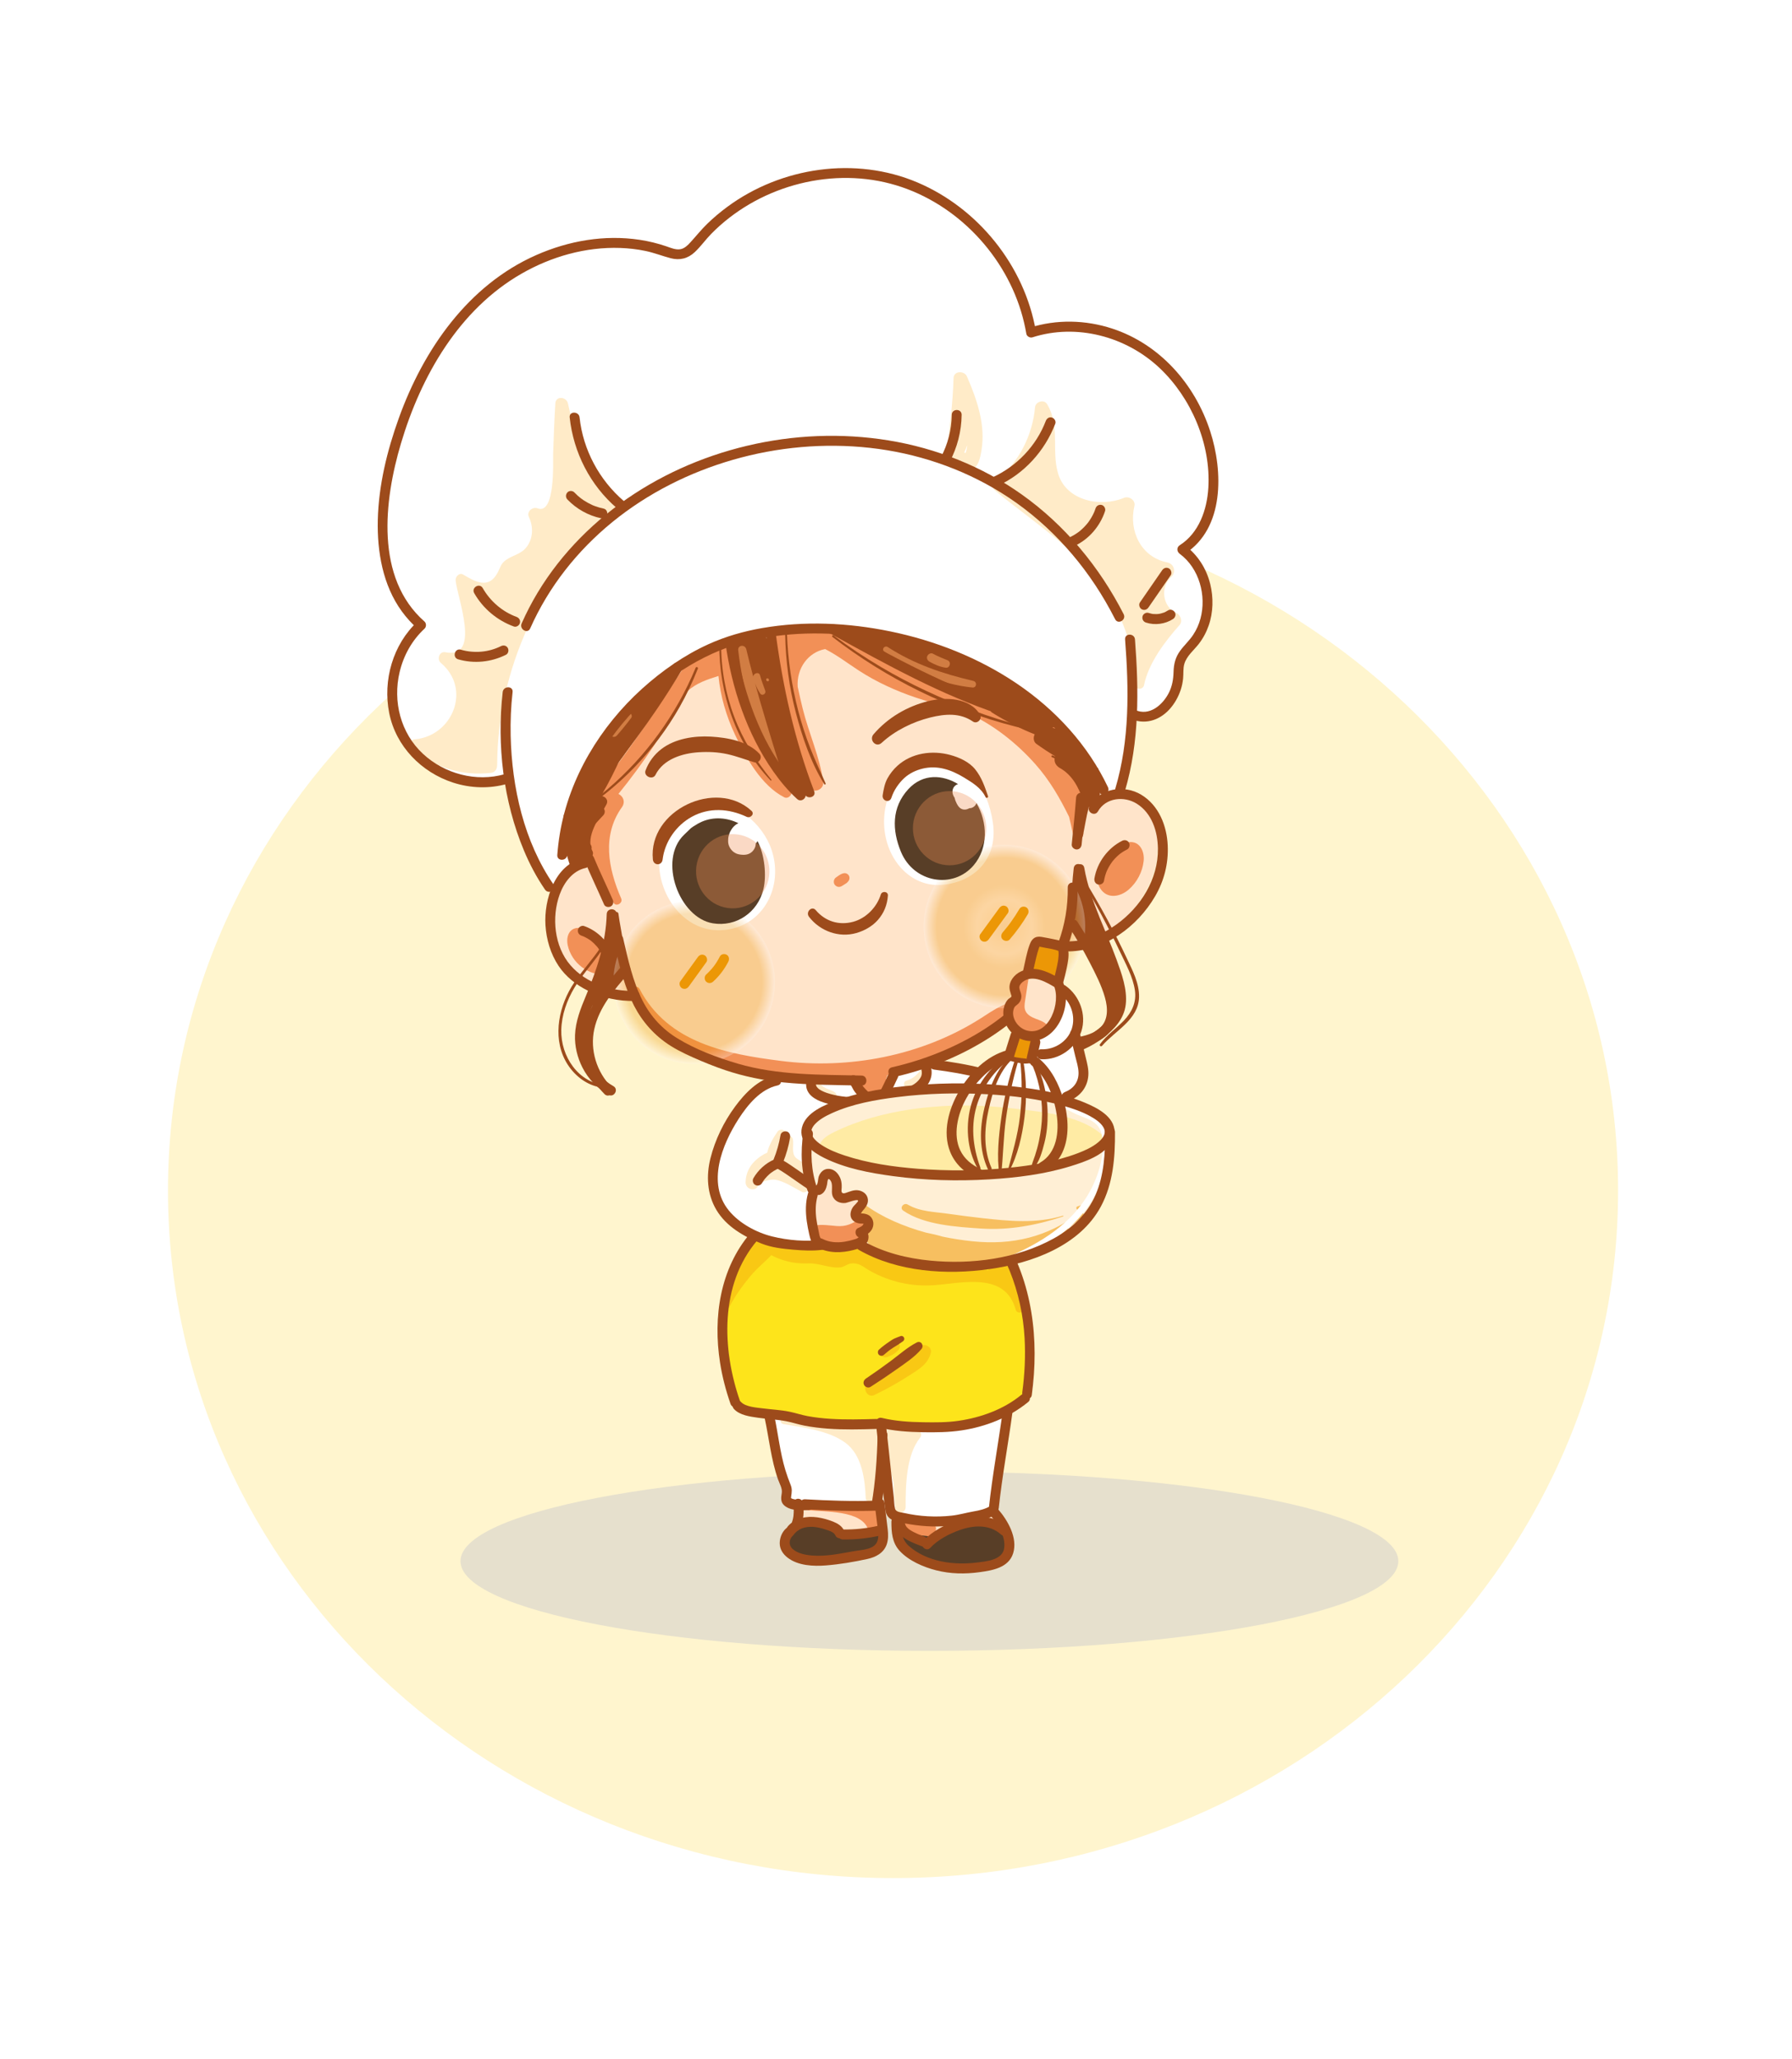 <?xml version="1.0" encoding="UTF-8"?> <svg xmlns="http://www.w3.org/2000/svg" width="128" height="147" viewBox="0 0 128 147" fill="none"> <g filter="url(#filter0_d_360_16083)"> <path d="M63.789 134.078C92.392 134.078 115.578 112.102 115.578 84.992C115.578 57.883 92.392 35.906 63.789 35.906C35.187 35.906 12 57.883 12 84.992C12 112.102 35.187 134.078 63.789 134.078Z" fill="#FFF5CE"></path> <path d="M66.387 117.857C84.885 117.857 99.881 114.99 99.881 111.454C99.881 107.918 84.885 105.052 66.387 105.052C47.889 105.052 32.893 107.918 32.893 111.454C32.893 114.99 47.889 117.857 66.387 117.857Z" fill="#E6E0CD"></path> <path d="M81.75 57.304C81.039 56.548 80.028 56.27 79.112 56.571C78.535 54.131 76.166 52.03 74.362 50.468C72.132 48.538 69.566 46.99 66.825 45.928C60.66 43.541 54.253 44.595 48.481 47.611C48.323 47.694 48.276 47.853 48.305 47.99C47.179 49.68 46.056 51.374 44.881 53.029C43.696 54.699 42.435 56.307 41.161 57.907C41.096 57.988 41.1 58.081 41.141 58.159C40.863 58.763 40.678 59.395 40.624 60.071C40.591 60.486 40.728 60.968 40.673 61.363C40.586 61.992 40.259 62.213 39.966 62.675C39.206 63.873 39.197 65.454 39.495 66.799C39.78 68.079 40.394 69.356 41.428 70.186C42.562 71.096 43.911 71.156 45.275 71.039C46.324 73.769 49.48 75.176 52.047 76.005C53.779 76.564 55.57 76.936 57.382 77.095C58.159 77.163 58.938 77.187 59.718 77.171C60.189 77.161 60.587 77.062 61 77.329C61.407 77.593 61.8 78.439 62.088 78.839C62.266 79.085 62.692 79.053 62.798 78.751C63.113 77.853 63.588 77.118 64.081 76.345C64.547 76.335 65.011 76.254 65.471 76.118C67.841 75.964 70.089 74.618 71.804 73.018C71.759 72.915 71.767 72.791 71.816 72.679C71.882 72.527 72.234 72.507 72.241 72.345C72.249 72.167 72.607 72.065 72.671 71.898C72.707 71.804 72.871 71.868 72.918 71.78C72.926 71.765 73.265 71.504 73.269 71.504C73.306 71.369 73.685 71.24 73.659 71.109C73.54 70.49 73.835 70.677 74.323 70.294C74.79 69.928 74.197 69.777 74.779 69.806C75.135 69.825 75.085 68.832 75.425 68.93C75.77 68.499 76.094 68.053 76.322 67.565C78.495 67.615 80.281 66.171 81.411 64.318C81.636 63.99 81.835 63.653 82.003 63.319C82.442 62.446 82.647 61.654 82.662 60.884C82.833 59.61 82.662 58.274 81.75 57.304Z" fill="#FFE4CA"></path> <path d="M62.438 107.42C61.829 107.325 61.017 107.54 60.399 107.568C59.471 107.609 58.418 107.742 57.532 107.425C57.409 107.381 57.262 107.45 57.246 107.592C57.201 107.986 57.198 107.905 57.259 108.298C57.293 108.518 57.566 108.548 57.667 108.387C58.503 108.738 59.396 108.901 60.234 109.28C60.246 109.286 60.258 109.29 60.269 109.295C60.506 109.499 60.594 109.53 61.123 109.543C61.646 109.556 62.95 109.683 63.136 109.009C63.281 108.478 63.032 107.512 62.438 107.42Z" fill="#FFE4CA"></path> <path d="M67.202 108.6C66.819 108.516 66.44 108.577 66.052 108.597C65.645 108.618 65.33 108.505 64.938 108.454C64.894 108.448 64.854 108.455 64.816 108.466C64.779 108.439 64.742 108.412 64.706 108.385C64.409 108.161 64.116 108.579 64.362 108.831C64.8 109.279 65.402 109.991 66.021 110.172C66.237 110.234 66.414 110.168 66.573 110.013C66.846 109.746 67.023 109.456 67.369 109.26C67.676 109.087 67.472 108.66 67.202 108.6Z" fill="#FFE4CA"></path> <path d="M71.24 108.46C71.325 108.397 71.382 108.29 71.361 108.185C71.281 107.774 70.812 107.766 70.491 107.852C70.35 107.89 70.319 108.038 70.361 108.158C70.284 108.238 70.262 108.368 70.378 108.441C70.497 108.517 70.617 108.594 70.737 108.67C70.87 108.753 70.999 108.788 71.156 108.78C71.293 108.773 71.342 108.603 71.274 108.501C71.263 108.486 71.252 108.474 71.24 108.46Z" fill="#FFE4CA"></path> <path d="M44.03 68.285C43.881 67.707 43.271 67.153 42.804 66.813C42.55 66.628 42.27 66.498 41.981 66.441C41.777 66.323 41.567 66.25 41.369 66.243C40.642 66.218 40.418 66.887 40.557 67.503C40.695 68.115 41.06 68.668 41.558 69.041C42.029 69.394 42.675 69.647 43.268 69.539C43.861 69.43 44.178 68.858 44.03 68.285Z" fill="#F29057"></path> <path d="M80.496 60.151C80.281 60.206 80.085 60.318 79.91 60.465C78.81 60.759 77.949 62.422 78.594 63.434C79.084 64.203 80.007 64.036 80.615 63.513C81.208 63.001 81.607 62.249 81.69 61.463C81.77 60.717 81.344 59.937 80.496 60.151Z" fill="#F29057"></path> <path d="M74.35 70.672C74.362 70.608 74.045 70.711 74.024 70.718C73.765 70.804 73.506 70.904 73.258 71.014C72.677 71.272 72.102 71.545 71.528 71.816C70.997 72.068 70.511 72.411 70.015 72.725C65.818 75.38 60.638 76.36 55.775 75.74C51.909 75.246 47.72 74.475 45.682 70.603C45.527 70.308 45.106 70.47 45.204 70.795C46.761 75.984 53.413 76.482 57.868 76.91C58.876 77.007 59.882 77.057 60.879 77.025C60.925 77.571 61.344 78.003 61.744 78.353C61.954 78.537 62.33 78.51 62.537 78.315C62.668 78.315 62.801 78.287 62.913 78.224C63.055 78.144 63.177 78.026 63.265 77.888C63.314 77.811 63.372 77.729 63.406 77.644C63.485 77.445 63.43 77.264 63.331 77.085C63.316 77.059 63.299 77.037 63.281 77.017C63.3 76.98 63.319 76.943 63.336 76.906C63.359 76.852 63.373 76.801 63.382 76.749C64.186 76.59 64.978 76.357 65.757 76.029C66.967 75.521 68.111 74.854 69.226 74.162C70.096 73.623 72.225 72.419 73.087 71.87C73.099 71.744 74.326 70.799 74.35 70.672Z" fill="#F29057"></path> <path d="M62.535 107.52C62.317 107.219 61.9 107.44 61.912 107.772C61.913 107.801 61.916 107.828 61.917 107.857C60.761 107.187 58.957 107.355 57.766 107.277C57.432 107.255 57.355 107.762 57.696 107.804C58.906 107.954 61.528 107.794 62.011 109.187C62.156 109.605 62.794 109.511 62.845 109.083C62.916 108.487 62.887 108.007 62.535 107.52Z" fill="#F29057"></path> <path d="M66.587 108.718C66.427 108.671 66.285 108.612 66.117 108.601C65.977 108.592 65.853 108.634 65.753 108.706C65.446 108.592 65.144 108.464 64.855 108.311C64.408 108.075 64.02 108.777 64.412 109.077C64.897 109.447 65.413 109.751 65.99 109.949C66.285 110.05 66.74 109.896 66.742 109.512C66.742 109.496 66.741 109.48 66.741 109.464C66.936 109.251 66.887 108.806 66.587 108.718Z" fill="#F29057"></path> <path d="M56.508 56.439C55.757 54.863 54.483 53.577 53.73 51.969C53.113 50.651 52.688 49.265 52.346 47.854C52.582 47.627 52.468 47.235 52.184 47.083C52.187 47.05 52.187 47.014 52.179 46.978C52.183 46.905 52.187 46.832 52.19 46.759C52.264 46.482 51.945 46.182 51.681 46.238C50.825 46.418 50.089 46.845 49.428 47.383C49.28 47.291 49.083 47.292 48.964 47.473C46.739 50.848 44.57 54.205 41.952 57.292C41.706 57.582 41.786 57.919 42.002 58.132C41.788 58.105 41.56 58.197 41.478 58.428C41.134 59.397 41.669 60.317 42.062 61.211C42.56 62.342 43.189 63.397 43.824 64.453C44.011 64.763 44.514 64.472 44.371 64.145C43.433 61.997 42.993 59.621 44.421 57.63C44.692 57.252 44.51 56.833 44.174 56.679C45.933 54.503 47.539 52.162 48.781 49.652C48.884 49.546 48.99 49.444 49.099 49.346C49.768 48.745 50.527 48.51 51.318 48.259C51.462 49.713 51.876 51.127 52.506 52.462C53.268 54.075 54.389 56.094 56.023 56.923C56.3 57.062 56.643 56.723 56.508 56.439ZM42.452 58.79C42.444 58.713 42.436 58.636 42.432 58.56C42.427 58.467 42.396 58.388 42.349 58.325C42.434 58.345 42.523 58.35 42.612 58.335C42.552 58.484 42.498 58.636 42.452 58.79Z" fill="#F29057"></path> <path d="M77.277 53.83C77.114 53.597 76.832 53.587 76.622 53.701C76.826 53.383 76.787 52.914 76.341 52.735C75.88 52.551 75.433 52.348 74.997 52.125C75.125 52.082 75.252 52.037 75.38 51.984C76.043 51.713 75.859 50.809 75.22 50.668C71.697 49.893 67.992 49.316 64.637 47.941C63.242 47.369 61.863 46.328 60.43 45.614C60.399 45.46 60.298 45.328 60.109 45.271C59.565 45.11 59.001 44.954 58.439 44.92C58.14 44.869 57.837 44.846 57.531 44.856C57.411 44.747 57.245 44.697 57.084 44.778C56.801 44.92 56.567 44.925 56.368 45.067C56.361 45.069 56.355 45.071 56.348 45.073C56.343 45.03 56.338 44.986 56.333 44.943C56.27 44.32 55.392 44.461 55.399 45.059C55.427 47.093 55.578 49.07 56.002 51.064C56.364 52.765 56.781 54.785 57.786 56.221C58.112 56.688 58.878 56.372 58.801 55.811C58.562 54.056 57.758 52.308 57.333 50.582C57.206 50.07 57.089 49.552 56.979 49.032C56.889 47.706 57.723 46.573 58.937 46.336C59.777 46.762 60.563 47.363 61.341 47.869C62.617 48.699 64 49.324 65.437 49.809C66.585 50.196 67.757 50.518 68.939 50.803C68.965 50.831 68.997 50.855 69.039 50.873C70.888 51.68 72.587 53.022 73.932 54.53C74.966 55.689 75.697 56.959 76.362 58.31C76.463 58.713 76.553 59.126 76.641 59.552C76.694 59.813 76.979 59.869 77.131 59.716C77.26 59.74 77.404 59.657 77.381 59.489C77.359 59.336 77.333 59.186 77.304 59.035C77.381 58.425 77.369 57.822 77.281 57.237C77.622 57.492 78.232 57.348 78.26 56.843C78.326 55.708 77.919 54.748 77.277 53.83Z" fill="#F29057"></path> <path d="M60.609 62.473C60.505 62.344 60.356 62.311 60.202 62.356C60.02 62.41 59.864 62.541 59.707 62.648C59.547 62.757 59.508 63.019 59.63 63.171C59.765 63.338 59.972 63.36 60.148 63.248C60.22 63.202 60.293 63.156 60.365 63.11C60.401 63.087 60.44 63.066 60.474 63.04C60.524 63.002 60.564 62.947 60.604 62.899C60.698 62.785 60.703 62.589 60.609 62.473Z" fill="#F29057"></path> <path d="M70.749 87.421C70.574 86.737 70.212 86.832 69.893 86.201C70.769 84.849 71.036 82.544 70.317 81.195C71.918 80.996 74.014 80.486 75.445 79.602C73.371 79.259 71.303 78.886 69.242 78.478C69.084 78.447 68.987 78.278 68.979 78.128C68.945 77.481 69.311 76.888 69.789 76.421C67.93 76.073 66.078 76.075 64.194 76.357C64.007 76.385 63.883 76.523 63.845 76.705C63.818 76.837 63.787 76.978 63.752 77.12C63.697 77.172 63.642 77.224 63.588 77.283C63.455 77.428 63.454 77.599 63.525 77.741C63.507 77.775 63.493 77.812 63.472 77.844C63.026 78.072 62.494 78.215 62.091 78.154C62.051 78.148 62.011 78.14 61.973 78.131C61.767 77.955 61.607 77.708 61.441 77.497C61.219 77.212 61.107 77.106 60.782 77C59.495 76.58 57.605 76.891 56.276 76.938C56.144 76.942 56.052 77.013 55.999 77.11C53.565 77.792 51.697 80.101 51.168 82.556C50.647 84.972 51.783 86.922 53.709 87.909C52.753 89.075 52.35 90.543 51.973 91.995C51.516 93.756 51.385 95.465 51.82 97.243C52.062 98.232 52.316 99.963 53.267 100.536C53.701 100.797 54.222 101 54.774 101.15C55.019 101.987 55.266 102.823 55.532 103.654C55.864 104.697 56.353 105.804 56.22 106.923C56.195 107.13 56.342 107.349 56.557 107.37C57.687 107.481 58.798 107.59 59.935 107.589C60.607 107.589 62.208 107.839 62.734 107.306C63.237 106.796 62.982 105.336 63.001 104.686C63.003 104.633 63.004 104.579 63.005 104.527C63.218 105.489 63.447 106.448 63.675 107.4C63.858 108.166 64.077 108.324 64.883 108.536C65.785 108.774 66.769 108.757 67.692 108.691C69.035 108.595 70.756 108.678 71.05 107.118C71.476 104.859 71.952 102.553 72.234 100.265C73.072 100.249 73.746 99.803 73.799 98.855C73.889 97.228 73.738 95.433 73.493 93.826C73.136 91.478 72.238 89.23 70.749 87.421ZM59.058 88.889C58.207 88.166 58.416 86.448 58.585 85.327C58.604 85.329 58.622 85.332 58.641 85.331C59.117 85.322 59.315 84.874 59.496 84.42C59.578 84.462 59.666 84.515 59.767 84.59C60.349 84.534 60.561 84.717 60.403 85.141C60.369 85.431 60.645 85.632 60.91 85.541C61.821 85.058 62.145 85.356 61.883 86.439C61.678 86.611 61.684 86.977 61.961 87.08C62.337 87.143 62.499 87.413 62.448 87.889C62.275 87.972 62.177 88.264 62.378 88.386C62.443 88.416 62.503 88.451 62.561 88.49C61.592 89.016 59.893 89.599 59.058 88.889Z" fill="white"></path> <path d="M73.002 92.115C72.877 91.487 72.824 90.378 72.116 90.085C71.737 89.928 71.252 90.138 70.877 90.22C70.264 90.353 69.643 90.447 69.018 90.498C67.741 90.601 66.454 90.519 65.197 90.27C63.971 90.028 62.89 89.499 61.712 89.134C60.624 88.799 59.374 89.007 58.25 88.887C56.972 88.75 55.705 88.531 54.43 88.372C54.336 88.261 54.18 88.213 54.05 88.336C54.034 88.351 54.021 88.367 54.006 88.382C53.925 88.42 53.866 88.484 53.831 88.561C51.659 90.808 51.583 93.879 52.072 96.843C51.706 98.041 52.111 99.325 52.868 100.304C52.996 100.47 53.154 100.531 53.304 100.521C53.986 100.806 54.63 100.881 55.385 100.935C56.401 101.007 57.292 101.225 58.27 101.494C59.916 101.948 61.545 101.483 63.213 101.688C66.58 102.102 69.779 101.648 72.813 100.066C72.942 99.999 73.019 99.897 73.055 99.784C73.11 99.724 73.155 99.65 73.18 99.556C73.798 97.201 73.472 94.47 73.002 92.115Z" fill="#FDE41B"></path> <path d="M48.124 48.497C48.256 48.304 48.029 48.039 47.83 48.192C47.495 48.45 47.182 48.729 46.885 49.025C46.749 48.936 46.572 48.921 46.413 49.055C44.026 51.072 42.456 54.049 40.874 56.708C40.732 56.947 40.829 57.256 41.019 57.396C40.432 58.714 40.134 60.114 40.088 61.598C40.075 62.016 40.469 62.254 40.824 62.037C41.237 61.784 41.659 61.548 42.085 61.316C42.268 61.217 42.436 60.984 42.321 60.764C41.771 59.719 42.852 58.328 43.319 57.425C43.495 57.085 43.183 56.812 42.876 56.815C43.223 56.129 43.575 55.444 43.932 54.764C45.472 52.777 46.747 50.511 48.124 48.497Z" fill="#9D4B1B"></path> <path d="M44.172 65.226C44.154 65.094 43.948 65.05 43.903 65.189C43.716 65.772 43.711 66.291 43.672 66.903C43.616 67.791 43.358 68.437 43.06 69.249C42.525 70.707 42.246 72.224 41.823 73.713C41.79 73.831 41.942 73.9 41.999 73.787C42.762 72.278 43.68 70.855 44.261 69.255C44.8 67.771 44.369 66.731 44.172 65.226Z" fill="#9D4B1B"></path> <path d="M57.617 56.072C56.732 53.593 55.845 51.066 55.363 48.47C55.215 47.673 55.339 46.458 54.925 45.761C54.545 45.121 53.683 45.285 53.069 45.403C52.946 45.426 52.822 45.487 52.722 45.573C52.523 45.531 52.29 45.67 52.295 45.948C52.369 49.944 54.345 53.525 56.812 56.526C57.146 56.932 57.8 56.584 57.617 56.072Z" fill="#9D4B1B"></path> <path d="M76.812 52.703C76.531 52.319 76.009 52.711 76.186 53.107C76.082 53.054 75.976 53.003 75.872 52.949C76.264 52.785 76.231 52.182 75.769 52.089C74.212 51.776 72.726 51.312 71.35 50.512C72.17 50.761 72.997 50.992 73.829 51.206C74.605 51.406 74.91 50.149 74.191 49.854C72.239 49.052 70.366 48.084 68.462 47.176C66.706 46.339 64.765 45.299 62.8 45.167C62.566 45.151 62.388 45.261 62.287 45.417C61.931 45.255 61.574 45.093 61.219 44.93C60.828 44.75 60.47 45.345 60.833 45.598C63.943 47.773 67.392 49.275 70.98 50.396C70.768 50.452 70.63 50.734 70.862 50.876C71.849 51.483 72.852 52.012 73.908 52.425C73.791 52.641 73.815 52.953 74.022 53.102C74.462 53.419 74.912 53.715 75.37 53.998C75.254 54.28 75.352 54.63 75.695 54.824C76.588 55.326 77.022 56.179 77.357 57.102C77.356 57.105 77.354 57.106 77.353 57.108C77.059 57.947 76.832 58.795 76.836 59.688C76.837 59.998 77.292 59.963 77.347 59.691C77.488 58.992 77.594 58.291 77.775 57.602C78.022 57.665 78.316 57.559 78.422 57.294C79.031 55.784 77.667 53.87 76.812 52.703Z" fill="#9D4B1B"></path> <path d="M79.865 71.093C79.856 70.281 79.659 69.502 79.362 68.751C79.278 68.467 79.181 68.193 79.076 67.938C78.721 67.076 78.115 66.342 77.802 65.461C77.425 64.395 77.4 63.21 77.414 62.092C77.42 61.634 76.745 61.509 76.693 61.994C76.509 63.706 76.413 65.206 77.207 66.784C77.591 67.549 78.124 68.284 78.573 69.045C78.825 69.763 79.048 70.496 79.242 71.258C79.272 71.377 79.343 71.44 79.425 71.46C79.437 71.675 79.432 71.894 79.4 72.12C79.397 72.142 79.411 72.158 79.429 72.165C79.432 72.196 79.432 72.226 79.439 72.257C79.494 72.516 79.811 72.561 79.932 72.325C80.108 71.984 80.008 71.496 79.865 71.093Z" fill="#9D4B1B"></path> <path d="M55.311 61.486C55.696 63.967 54.09 66.358 51.406 66.411C48.882 66.461 47.076 63.998 47.076 61.557C47.076 59.585 48.419 57.634 50.429 57.357C52.476 57.075 54.466 58.778 55.105 60.652C55.199 60.929 55.267 61.208 55.311 61.486Z" fill="white"></path> <path d="M70.915 58.697C71.364 61.698 69.081 63.179 66.969 63.179C64.858 63.179 63.147 61.157 63.147 58.663C63.147 56.169 64.859 54.147 66.969 54.147C69.08 54.147 70.546 56.23 70.915 58.697Z" fill="white"></path> <path d="M62.324 109.458C61.766 109.683 61.221 109.78 60.649 109.821C60.613 109.773 60.567 109.733 60.511 109.706C60.12 109.522 59.746 109.335 59.351 109.224C58.956 108.931 58.64 108.691 58.105 108.643C57.068 108.549 56.401 109.125 56.044 110.06C55.952 110.302 56.147 110.54 56.358 110.58C56.468 110.839 56.765 111.03 57.125 111.151C57.832 111.389 58.658 111.389 59.362 111.143C59.424 111.122 59.467 111.085 59.501 111.043C59.99 111.025 60.472 111.009 60.938 110.942C61.613 110.916 62.27 110.719 62.746 110.227L62.747 110.226C62.775 110.198 62.805 110.174 62.832 110.143C63.123 109.804 62.714 109.301 62.324 109.458Z" fill="#583E27"></path> <path d="M72.136 110.442C72.126 110.278 72.075 110.128 71.998 109.99C72.029 109.858 72.011 109.716 71.924 109.603C71.33 108.838 70.421 108.668 69.521 108.826C69.422 108.82 69.328 108.816 69.244 108.818C68.555 108.835 67.972 109.127 67.407 109.509C67.292 109.587 67.193 109.664 67.1 109.736C66.341 109.714 65.607 109.557 64.809 109.514C64.691 109.446 64.577 109.38 64.474 109.325C64.197 109.177 63.876 109.588 64.089 109.824C64.092 109.828 64.096 109.832 64.099 109.836C63.994 110.042 64.017 110.305 64.248 110.498C65.492 111.539 67.045 111.857 68.63 111.841C69.534 111.832 72.23 111.985 72.136 110.442Z" fill="#583E27"></path> <path d="M44.323 52.126C44.296 52.13 44.284 52.152 44.284 52.177L44.284 52.313C44.284 52.337 44.312 52.355 44.334 52.352C44.36 52.349 44.373 52.326 44.373 52.301L44.373 52.166C44.373 52.142 44.345 52.123 44.323 52.126Z" fill="#9D4B1B"></path> <path d="M44.895 51.956C43.557 54.096 41.904 56.297 40.929 58.631C40.828 58.872 41.042 59.059 41.246 59.034C40.987 59.411 40.685 59.843 40.723 60.3C40.747 60.579 41.052 60.65 41.257 60.531C41.648 60.304 41.834 59.739 42.034 59.347C42.289 58.844 42.566 58.353 42.858 57.871C43.007 57.626 42.808 57.362 42.593 57.376C43.645 55.739 44.47 53.834 45.211 52.142C45.294 51.955 45.009 51.775 44.895 51.956Z" fill="#9D4B1B"></path> <path d="M41.937 60.172C41.556 60.172 41.632 60.767 42.01 60.767C42.391 60.767 42.315 60.172 41.937 60.172Z" fill="#9D4B1B"></path> <path d="M57.691 55.596C56.906 53.53 56.053 51.558 55.482 49.411C55.411 49.146 55.02 49.274 55.044 49.525C55.042 49.525 55.039 49.525 55.037 49.525C55.132 50.36 55.263 51.216 55.444 52.064C55.446 52.223 55.445 52.38 55.441 52.536C54.558 51.288 53.817 49.875 53.135 48.54C53.011 48.298 52.647 48.434 52.74 48.7C53.227 50.094 53.749 51.967 54.754 53.214C54.657 53.335 54.623 53.511 54.73 53.683C55.105 54.288 55.435 54.918 55.817 55.518C56.124 56 56.4 56.577 57.027 56.575C57.141 56.575 57.263 56.469 57.301 56.365C57.316 56.324 57.326 56.283 57.335 56.243C57.602 56.194 57.822 55.942 57.691 55.596Z" fill="#9D4B1B"></path> <path d="M74.486 50.469C73.752 49.85 72.763 49.663 71.868 49.361C70.858 49.019 69.855 48.659 68.844 48.322C66.82 47.647 64.785 46.984 62.782 46.253C62.531 46.161 62.383 46.522 62.623 46.64C64.613 47.613 66.592 48.571 68.638 49.421C69.622 49.83 70.625 50.189 71.627 50.548C72.495 50.859 73.353 51.265 74.285 51.204C74.653 51.181 74.743 50.686 74.486 50.469Z" fill="#9D4B1B"></path> <path d="M43.12 69.943C42.68 70.38 42.315 70.931 42.234 71.558C42.195 71.863 42.612 71.966 42.738 71.697C42.973 71.192 43.194 70.715 43.579 70.306C43.841 70.028 43.382 69.684 43.12 69.943Z" fill="#9D4B1B"></path> <path d="M79.69 70.019C79.351 68.559 78.171 67.213 77.332 66.008C77.195 65.812 76.933 66.027 77.044 66.224C77.452 66.955 77.829 67.701 78.225 68.439C78.545 69.036 78.82 69.686 79.287 70.181C79.421 70.322 79.748 70.268 79.69 70.019Z" fill="#9D4B1B"></path> <path d="M55.637 54.51C55.042 52.59 54.456 50.694 53.929 48.769C54.024 49.032 54.14 49.285 54.304 49.516C54.444 49.714 54.738 49.534 54.662 49.314C54.536 48.949 54.388 48.593 54.29 48.218C54.216 47.935 53.828 48.051 53.802 48.304C53.629 47.657 53.463 47.008 53.306 46.352C53.221 45.993 52.685 46.037 52.729 46.424C53.052 49.261 53.931 52.196 55.365 54.663C55.461 54.826 55.687 54.67 55.637 54.51Z" fill="#D17D43"></path> <path d="M69.522 48.611C67.342 48.1 65.3 47.417 63.406 46.191C63.191 46.053 62.943 46.358 63.157 46.513C65.033 47.859 67.15 48.851 69.459 49.083C69.764 49.113 69.814 48.68 69.522 48.611Z" fill="#D17D43"></path> <path d="M54.814 48.426C54.678 48.426 54.705 48.639 54.84 48.639C54.977 48.639 54.95 48.426 54.814 48.426Z" fill="#D17D43"></path> <path d="M44.775 50.93C44.368 51.321 43.982 51.718 43.608 52.141C43.358 52.424 43.818 52.785 44.067 52.504C44.425 52.099 44.76 51.685 45.085 51.252C45.231 51.057 44.964 50.749 44.775 50.93Z" fill="#D17D43"></path> <path d="M67.686 47.139C67.331 46.99 66.974 46.857 66.638 46.668C66.492 46.586 66.296 46.694 66.236 46.836C66.164 47.004 66.257 47.162 66.402 47.243C66.763 47.445 67.134 47.607 67.544 47.669C67.851 47.717 67.974 47.26 67.686 47.139Z" fill="#D17D43"></path> <path d="M85.803 40.919C85.468 40.233 84.859 39.727 84.466 39.102C84.649 38.834 84.841 38.587 85.031 38.34C86.394 37.105 86.671 35.191 86.468 33.341C86.209 30.976 85.377 28.708 83.862 26.831C82.38 24.994 80.431 24.016 78.216 23.537C76.745 23.22 75.268 23.345 73.894 23.715C73.323 21.499 72.273 19.557 71.025 17.636C69.583 15.416 67.575 13.93 65.079 13.097C62.596 12.268 60.379 11.988 57.8 12.585C56.218 12.951 54.812 13.407 53.588 14.272C53.439 14.245 53.282 14.275 53.145 14.395C52.441 15.003 51.665 15.526 51.043 16.225C50.249 17.117 49.725 18.038 48.378 17.991C47.331 17.955 46.355 17.476 45.334 17.29C44.37 17.114 43.373 17.141 42.41 17.306C39.416 17.817 36.124 19.376 34.065 21.787C32.326 23.227 31.019 25.492 29.93 27.418C28.674 29.64 27.638 32.061 27.238 34.603C26.91 36.691 27.039 38.861 27.735 40.862C28.082 41.859 28.86 43.701 29.925 44.56C27.91 47.231 27.047 50.748 29.419 53.596C30.997 55.492 33.916 56.572 36.176 55.647C36.448 58.46 37.475 61.156 39.101 63.489C39.245 63.697 39.597 63.715 39.745 63.497C40.121 62.943 40.689 62.41 40.7 61.73C40.591 61.42 40.501 61.104 40.431 60.782C40.429 60.41 40.453 60.04 40.502 59.671C40.58 59.005 40.719 58.343 40.901 57.698C41.486 55.624 42.513 52.956 44.164 51.514C44.291 51.403 44.244 51.249 44.137 51.19C45.655 49.484 47.482 48.003 49.376 46.823C50.797 45.937 52.337 45.258 53.996 45.003C55.416 44.786 56.882 44.967 58.282 44.652C58.328 44.675 58.379 44.69 58.437 44.688C58.801 44.668 59.159 44.65 59.512 44.64C59.619 44.811 59.725 44.88 59.966 44.939C60.231 45.005 60.481 44.992 60.728 44.955C63.526 45.436 66.361 45.926 68.957 47.108C70.345 47.741 71.764 48.401 73.03 49.264C74.168 50.04 75.026 51.054 76.019 51.992C76.112 52.079 76.221 52.12 76.333 52.128C77.404 53.374 78.376 54.705 78.915 56.242C79.021 56.545 79.431 56.581 79.62 56.344C80.705 54.978 80.887 52.787 80.883 51.016C81.801 51.074 82.731 50.68 83.351 49.96C83.754 49.493 84.015 48.898 84.11 48.287C84.165 47.941 84.114 47.628 84.13 47.285C84.152 46.808 84.213 46.784 84.604 46.417C85.657 45.431 86.391 44.454 86.328 42.922C86.3 42.224 86.108 41.544 85.803 40.919Z" fill="white"></path> <path d="M49.583 75.957C52.769 75.957 55.352 73.346 55.352 70.125C55.352 66.903 52.769 64.292 49.583 64.292C46.396 64.292 43.813 66.903 43.813 70.125C43.813 73.346 46.396 75.957 49.583 75.957Z" fill="url(#paint0_radial_360_16083)" fill-opacity="0.3"></path> <path d="M71.743 71.975C74.93 71.975 77.513 69.364 77.513 66.142C77.513 62.921 74.93 60.31 71.743 60.31C68.557 60.31 65.974 62.921 65.974 66.142C65.974 69.364 68.557 71.975 71.743 71.975Z" fill="url(#paint1_radial_360_16083)" fill-opacity="0.3"></path> <path d="M43.858 35.982C42.314 33.821 41.129 31.415 40.566 28.799C40.465 28.329 39.703 28.236 39.668 28.794C39.591 30.001 39.552 31.208 39.509 32.417C39.492 32.914 39.686 36.776 38.399 36.291C38.042 36.156 37.595 36.519 37.778 36.909C38.094 37.583 38.094 38.375 37.652 39.002C37.254 39.566 36.668 39.608 36.149 39.972C35.768 40.24 35.757 40.485 35.55 40.874C34.888 42.123 33.896 41.493 33.079 41.018C32.81 40.861 32.524 41.167 32.545 41.428C32.644 42.624 34.407 47.075 31.808 46.565C31.377 46.48 31.184 47.07 31.491 47.328C33.71 49.199 32.319 52.563 29.604 52.785C29.169 52.821 29.149 53.56 29.6 53.571C29.6 53.571 29.601 53.571 29.602 53.571C29.62 53.592 29.641 53.612 29.665 53.63C31.25 54.867 33.087 55.403 35.077 55.176C35.37 55.143 35.51 54.885 35.511 54.614C35.527 51.241 36.286 47.889 37.681 44.828C38.35 43.358 39.162 41.959 40.11 40.654C41.097 39.298 42.306 38.201 43.395 36.944C43.436 36.897 43.463 36.848 43.481 36.798C43.821 36.755 44.122 36.351 43.858 35.982Z" fill="#FFEBC8"></path> <path d="M69.067 26.875C68.883 26.451 68.127 26.458 68.111 26.994C68.055 28.833 67.828 30.639 67.594 32.462C67.582 32.564 67.612 32.652 67.666 32.721C67.697 32.807 67.749 32.884 67.836 32.938C68.245 33.195 68.795 33.711 69.325 33.556C69.9 33.387 70.016 32.667 70.102 32.167C70.417 30.335 69.782 28.526 69.067 26.875ZM68.874 32.301C68.953 32.131 69.025 31.959 69.085 31.785C69.067 32.004 69.03 32.2 68.964 32.349C68.934 32.333 68.904 32.318 68.874 32.301Z" fill="#FFEBC8"></path> <path d="M84.019 43.762C83.053 43.339 82.849 41.916 83.638 41.219C84.032 40.87 83.888 40.252 83.365 40.148C81.496 39.772 80.609 37.893 81.03 36.122C81.127 35.714 80.641 35.393 80.293 35.539C78.615 36.243 76.136 35.759 75.571 33.781C75.089 32.095 75.746 30.448 74.79 28.849C74.574 28.488 73.967 28.672 73.932 29.073C73.759 31.043 72.782 33.036 71.203 34.244C71.126 34.303 71.092 34.374 71.088 34.444C70.912 34.525 70.832 34.814 71.015 34.967C73.311 36.889 75.891 38.517 77.875 40.793C79.867 43.078 81.042 45.859 81.107 48.913C81.115 49.283 81.652 49.243 81.717 48.916C82.031 47.345 83.213 45.793 84.246 44.631C84.494 44.352 84.333 43.899 84.019 43.762Z" fill="#FFEBC8"></path> <path d="M62.76 102.3C62.757 102.117 62.554 101.901 62.368 101.899C61.949 101.894 61.542 101.902 61.132 101.955C60.81 101.863 60.456 101.876 60.122 101.888C60.094 101.889 60.072 101.898 60.05 101.905C58.814 101.344 57.293 101.221 56.044 101.156C55.716 101.139 55.643 101.616 55.974 101.672C57.389 101.911 59.224 102.134 60.403 103.016C61.567 103.887 61.786 105.605 61.838 106.965C61.85 107.307 62.334 107.266 62.397 106.968C62.726 105.418 62.79 103.88 62.76 102.3Z" fill="#FFEBC8"></path> <path d="M65.455 102.013C65.249 101.961 65.04 101.918 64.831 101.877C64.689 101.754 64.483 101.716 64.317 101.786C64.1 101.752 63.883 101.719 63.665 101.69C63.411 101.657 63.138 101.847 63.114 102.115C63.008 103.292 63.538 104.645 63.806 105.782C63.812 105.806 63.819 105.827 63.828 105.848C63.829 106.477 63.886 107.103 63.955 107.679C64.014 108.169 64.691 108.056 64.689 107.588C64.683 106.066 64.726 103.884 65.712 102.65C65.914 102.396 65.731 102.082 65.455 102.013Z" fill="#FFEBC8"></path> <path d="M57.423 83.088C57.246 82.865 56.911 82.784 56.762 82.55C56.556 82.226 56.696 81.735 56.639 81.37C56.605 81.157 56.413 81.04 56.231 81.063C56.224 80.723 55.754 80.476 55.523 80.812C55.221 81.251 54.925 81.76 54.798 82.296C54.524 82.405 54.265 82.585 54.057 82.761C53.566 83.176 53.275 83.729 53.256 84.383C53.239 84.98 54.107 85.131 54.189 84.51C54.19 84.502 54.193 84.497 54.194 84.489C54.582 84.313 55.07 84.18 55.361 84.222C56.008 84.315 56.712 84.803 57.288 85.094C57.47 85.185 57.745 85.038 57.752 84.825C57.769 84.268 57.788 83.548 57.423 83.088ZM55.707 83.025C55.727 82.999 55.742 82.969 55.76 82.941C55.78 82.988 55.797 83.035 55.821 83.081C55.87 83.172 55.925 83.245 55.984 83.312C55.863 83.259 55.738 83.217 55.61 83.187C55.65 83.144 55.685 83.096 55.704 83.037C55.704 83.033 55.706 83.029 55.707 83.025Z" fill="#FFEBC8"></path> <path d="M59.662 78.01C59.472 77.856 59.225 77.803 59.008 77.698C58.781 77.59 58.591 77.425 58.437 77.226C58.197 76.917 57.719 77.273 57.951 77.591C58.278 78.038 59.017 78.661 59.609 78.379C59.755 78.311 59.793 78.117 59.662 78.01Z" fill="#FFEBC8"></path> <path d="M65.93 76.244C65.736 76.406 65.597 76.615 65.41 76.784C65.213 76.962 64.993 77.079 64.739 77.151C64.447 77.233 64.573 77.738 64.871 77.673C65.483 77.539 66.238 77.091 66.241 76.379C66.242 76.23 66.035 76.156 65.93 76.244Z" fill="#FFEBC8"></path> <path d="M75.547 75.782C75.444 75.464 75.269 75.23 75.091 74.954C74.793 74.493 75.086 74.48 75.266 74.064C75.442 73.659 74.835 73.274 74.586 73.662C74.389 73.969 74.063 74.067 73.965 74.453C73.88 74.79 73.975 75.117 74.16 75.404C74.418 75.805 74.624 76.079 74.758 76.553C74.895 77.04 74.94 77.478 75.396 77.755C75.472 77.801 75.593 77.815 75.648 77.724C76.001 77.141 75.748 76.395 75.547 75.782Z" fill="#FFEBC8"></path> <path d="M65.744 96.117C65.213 96.572 64.562 96.934 63.988 97.333C63.314 97.801 62.647 98.27 61.983 98.751C61.547 99.066 61.947 99.834 62.448 99.594C63.325 99.175 64.151 98.708 64.971 98.182C65.638 97.753 66.299 97.379 66.491 96.562C66.583 96.168 66.04 95.862 65.744 96.117Z" fill="#F9C814"></path> <path d="M64.165 95.842C64.023 95.7 63.826 95.691 63.66 95.799C63.445 95.939 63.312 96.037 63.083 96.119C62.878 96.193 62.779 96.45 62.858 96.649C62.942 96.864 63.174 96.947 63.382 96.877C63.692 96.772 63.982 96.607 64.195 96.353C64.318 96.206 64.294 95.972 64.165 95.842Z" fill="#F9C814"></path> <path d="M73.17 93.348C73.169 93.344 73.169 93.342 73.168 93.338C73.166 92.656 72.97 92.048 72.612 91.561C72.744 91.411 72.786 91.201 72.613 90.996C72.558 90.871 72.502 90.747 72.448 90.623C72.424 90.397 72.199 90.211 71.974 90.248C71.595 90.309 71.226 90.395 70.851 90.472C70.707 90.502 70.616 90.589 70.57 90.692C70.222 90.603 69.859 90.546 69.492 90.522C68.246 90.44 67 90.623 65.757 90.562C64.422 90.498 63.256 90.008 62.136 89.31C61.336 88.811 61.025 88.918 60.172 89.152C59.642 89.299 59.341 89.079 58.814 88.989C58.408 88.92 58.02 88.987 57.615 89.009C56.76 89.056 56.038 88.814 55.245 88.536C54.866 88.403 54.497 88.23 54.091 88.37C53.404 88.607 53.149 89.612 52.809 90.169C52.723 90.311 52.758 90.46 52.844 90.557C52.283 91.366 51.876 92.305 51.616 93.118C51.514 93.437 51.939 93.617 52.091 93.317C52.502 92.512 53.088 91.709 53.672 91.022C54.102 90.515 54.639 90.094 55.092 89.606C55.215 89.67 55.334 89.734 55.444 89.78C56.234 90.108 56.911 90.225 57.759 90.195C58.528 90.167 59.285 90.566 60.031 90.478C60.289 90.448 60.519 90.243 60.756 90.207C61.355 90.116 61.647 90.446 62.115 90.711C63.509 91.499 65.075 91.862 66.67 91.755C68.698 91.621 71.8 90.751 72.553 93.507C72.636 93.814 73.161 93.749 73.169 93.43C73.169 93.402 73.168 93.375 73.168 93.348C73.169 93.348 73.169 93.348 73.17 93.348Z" fill="#F9C814"></path> <path d="M69.747 57.335C69.736 57.364 69.725 57.392 69.71 57.42C69.645 57.545 69.531 57.63 69.402 57.676C69.352 57.694 69.302 57.698 69.252 57.696C69.191 57.728 69.126 57.755 69.061 57.775C68.88 57.828 68.679 57.787 68.541 57.654C68.461 57.577 68.393 57.481 68.344 57.381C68.285 57.258 68.228 57.135 68.197 57.002C68.193 56.987 68.19 56.971 68.187 56.955C68.132 56.879 68.088 56.796 68.061 56.706C68.014 56.552 68.026 56.382 68.103 56.24C68.174 56.11 68.294 56.021 68.43 55.977C67.355 55.318 65.937 55.191 64.879 56.341C63.677 57.647 63.717 59.267 64.349 60.803C65.268 63.034 68.075 63.499 69.549 61.773C70.607 60.531 70.546 58.697 69.747 57.335Z" fill="#583E27"></path> <path d="M63.673 56.949C63.842 56.427 64.189 55.915 64.593 55.544C64.958 55.21 65.42 54.99 65.892 54.875C66.954 54.616 67.939 54.948 68.876 55.52C69.473 55.886 70.084 56.251 70.401 56.913C70.446 57.008 70.609 56.946 70.574 56.844C70.338 56.154 70.123 55.509 69.662 54.932C69.231 54.392 68.521 54.073 67.872 53.897C66.578 53.546 65.113 53.751 64.095 54.676C63.816 54.93 63.572 55.239 63.389 55.571C63.194 55.925 63.111 56.369 63.048 56.768C62.983 57.176 63.54 57.363 63.673 56.949Z" fill="#9D4B1B"></path> <path d="M54.109 60.047C54.08 60.111 54.035 60.167 53.981 60.212C53.978 60.336 53.957 60.459 53.897 60.572C53.802 60.751 53.664 60.887 53.475 60.964C53.306 61.033 53.125 61.036 52.947 61.018C52.803 61.003 52.656 60.976 52.529 60.904C52.455 60.862 52.381 60.819 52.321 60.758C52.215 60.651 52.166 60.584 52.098 60.447C52.042 60.335 52.013 60.203 52.008 60.078C52.004 59.945 52.011 59.809 52.047 59.68C52.084 59.549 52.123 59.423 52.192 59.307C52.237 59.233 52.281 59.155 52.336 59.089C52.39 59.023 52.453 58.964 52.517 58.91C52.586 58.85 52.664 58.806 52.745 58.771C51.938 58.371 50.986 58.291 50.127 58.665C49.949 58.742 49.785 58.835 49.63 58.939C49.533 58.993 49.44 59.053 49.352 59.124C49.189 59.282 49.025 59.438 48.862 59.596C46.985 61.399 48.51 65.522 50.919 65.917C52.589 66.191 54.132 65.14 54.53 63.483C54.763 62.514 54.623 61.024 54.109 60.047Z" fill="#583E27"></path> <path d="M47.329 61.365C47.482 60.084 48.302 58.923 49.414 58.312C50.666 57.625 52.068 57.72 53.334 58.315C53.592 58.437 53.928 58.116 53.677 57.885C51.148 55.565 46.29 57.842 46.634 61.358C46.678 61.809 47.275 61.817 47.329 61.365Z" fill="#9D4B1B"></path> <path d="M62.976 53.033C63.924 52.157 65.197 51.534 66.44 51.225C67.512 50.959 68.574 50.878 69.494 51.512C69.794 51.718 70.188 51.329 70.002 51.019C69.264 49.79 67.53 49.756 66.305 50.055C64.806 50.42 63.411 51.239 62.396 52.421C62.048 52.826 62.571 53.407 62.976 53.033Z" fill="#9D4B1B"></path> <path d="M46.82 55.318C47.386 54.191 48.739 53.78 49.904 53.705C50.592 53.66 51.281 53.692 51.956 53.84C52.614 53.984 53.234 54.23 53.879 54.419C54.228 54.522 54.489 54.075 54.243 53.811C53.406 52.912 51.947 52.656 50.783 52.589C49.591 52.52 48.226 52.726 47.25 53.47C46.733 53.864 46.341 54.392 46.11 55.003C45.952 55.417 46.62 55.716 46.82 55.318Z" fill="#9D4B1B"></path> <path d="M62.738 89.162C65.349 89.023 67.858 88.245 70.008 86.719C70.377 86.457 70.025 85.838 69.652 86.103C67.602 87.557 65.23 88.316 62.738 88.448C62.286 88.472 62.283 89.186 62.738 89.162Z" fill="#9D4B1B"></path> <path d="M41.742 61.413C42.184 62.481 42.687 63.521 43.151 64.579C43.229 64.755 43.483 64.796 43.634 64.706C43.813 64.6 43.838 64.395 43.761 64.218C43.322 63.217 42.841 62.234 42.423 61.224C42.349 61.046 42.189 60.919 41.989 60.974C41.823 61.02 41.668 61.234 41.742 61.413Z" fill="#9D4B1B"></path> <path d="M43.825 67.159C44.156 68.587 44.486 70.032 45.085 71.375C45.618 72.572 46.417 73.596 47.468 74.37C48.101 74.835 48.8 75.178 49.514 75.496C50.267 75.831 51.031 76.142 51.813 76.404C53.154 76.854 54.537 77.132 55.943 77.274C57.802 77.461 59.677 77.459 61.544 77.499C61.998 77.51 61.998 76.796 61.544 76.786C58.58 76.72 55.566 76.776 52.693 75.934C51.227 75.504 49.713 74.937 48.402 74.139C47.328 73.487 46.482 72.58 45.906 71.456C45.191 70.062 44.858 68.487 44.506 66.969C44.402 66.522 43.721 66.711 43.825 67.159Z" fill="#9D4B1B"></path> <path d="M41.642 61.277C39.632 61.714 38.846 64.229 38.962 66.055C39.026 67.071 39.328 68.1 39.893 68.95C40.405 69.722 41.157 70.312 41.978 70.718C43.024 71.236 44.187 71.489 45.352 71.458C45.806 71.446 45.807 70.732 45.352 70.744C43.683 70.788 41.864 70.207 40.741 68.904C39.59 67.567 39.387 65.48 39.977 63.856C40.29 62.997 40.904 62.166 41.83 61.965C42.274 61.868 42.086 61.18 41.642 61.277Z" fill="#9D4B1B"></path> <path d="M59.501 45.288C59.34 45.293 59.482 45.312 59.525 45.349C59.574 45.391 59.67 45.43 59.723 45.459C59.839 45.522 59.954 45.587 60.069 45.65C60.331 45.795 60.593 45.94 60.855 46.084C61.358 46.36 61.86 46.635 62.365 46.906C63.353 47.437 64.347 47.958 65.352 48.454C67.31 49.421 69.315 50.299 71.386 50.99C72.566 51.384 73.765 51.713 74.981 51.973C75.424 52.068 75.613 51.38 75.168 51.285C70.814 50.355 66.776 48.467 62.866 46.368C62.296 46.062 61.729 45.753 61.163 45.441C60.867 45.279 60.572 45.115 60.277 44.952C60.065 44.835 59.751 44.566 59.501 44.574C59.048 44.589 59.045 45.303 59.501 45.288Z" fill="#9D4B1B"></path> <path d="M48.096 47.461C46.237 50.59 44.045 53.487 41.764 56.311C41.493 56.646 41.222 56.981 40.95 57.315C40.824 57.471 40.698 57.626 40.572 57.782C40.458 57.923 40.251 58.101 40.257 58.299C40.272 58.757 40.978 58.76 40.963 58.299C40.963 58.298 40.963 58.297 40.963 58.296C40.929 58.38 40.894 58.464 40.86 58.548C42.955 55.955 45.063 53.373 46.936 50.607C47.553 49.696 48.144 48.768 48.706 47.821C48.94 47.426 48.33 47.067 48.096 47.461Z" fill="#9D4B1B"></path> <path d="M57.436 56.538C55.128 54.429 53.79 51.31 53.016 48.32C52.792 47.454 52.618 46.574 52.498 45.686C52.437 45.233 51.757 45.426 51.817 45.876C52.253 49.104 53.361 52.402 55.235 55.074C55.735 55.787 56.295 56.457 56.937 57.043C57.273 57.351 57.774 56.848 57.436 56.538Z" fill="#9D4B1B"></path> <path d="M54.728 45.4C55.241 49.251 56.084 53.052 57.477 56.681C57.64 57.105 58.323 56.92 58.158 56.491C56.765 52.862 55.922 49.062 55.409 45.21C55.383 45.017 55.141 44.916 54.975 44.961C54.77 45.016 54.703 45.21 54.728 45.4Z" fill="#9D4B1B"></path> <path d="M76.863 56.954C76.779 58.067 76.66 59.177 76.553 60.288C76.535 60.48 76.729 60.645 76.906 60.645C77.113 60.645 77.241 60.481 77.26 60.288C77.366 59.177 77.485 58.067 77.569 56.954C77.583 56.761 77.396 56.597 77.216 56.597C77.013 56.597 76.877 56.761 76.863 56.954Z" fill="#9D4B1B"></path> <path d="M78.424 57.927C78.987 56.94 80.293 56.813 81.196 57.376C82.278 58.051 82.696 59.363 82.708 60.588C82.73 62.772 81.481 64.752 79.75 65.997C78.752 66.715 77.589 67.185 76.355 67.206C75.901 67.214 75.9 67.927 76.355 67.92C78.908 67.877 81.24 66.162 82.507 63.988C83.153 62.881 83.465 61.657 83.409 60.37C83.347 58.946 82.772 57.493 81.516 56.736C80.289 55.996 78.558 56.264 77.814 57.566C77.587 57.966 78.197 58.325 78.424 57.927Z" fill="#9D4B1B"></path> <path d="M80.154 60.026C79.134 60.538 78.37 61.566 78.175 62.702C78.143 62.891 78.225 63.086 78.422 63.14C78.592 63.188 78.823 63.082 78.856 62.891C78.878 62.765 78.905 62.64 78.941 62.516C78.96 62.452 78.981 62.388 79.003 62.325C79.013 62.296 79.024 62.267 79.035 62.239C79.041 62.224 79.067 62.162 79.048 62.206C79.15 61.97 79.28 61.75 79.429 61.542C79.461 61.497 79.43 61.538 79.451 61.512C79.469 61.488 79.488 61.464 79.508 61.441C79.547 61.394 79.587 61.348 79.628 61.304C79.715 61.21 79.807 61.122 79.903 61.038C79.926 61.018 79.949 60.999 79.973 60.98C80.061 60.906 79.923 61.014 80.016 60.946C80.065 60.91 80.114 60.875 80.165 60.841C80.276 60.767 80.392 60.702 80.51 60.642C80.681 60.556 80.728 60.312 80.637 60.154C80.535 59.978 80.325 59.94 80.154 60.026Z" fill="#9D4B1B"></path> <path d="M76.267 63.352C76.307 66.074 75.354 68.648 73.579 70.692C71.918 72.604 69.733 74.006 67.429 74.992C66.229 75.506 64.981 75.908 63.709 76.197C63.267 76.298 63.454 76.987 63.897 76.885C66.32 76.334 68.687 75.375 70.779 74.016C73.001 72.572 74.966 70.605 76.037 68.132C76.692 66.623 76.997 64.998 76.973 63.351C76.966 62.892 76.26 62.891 76.267 63.352Z" fill="#9D4B1B"></path> <path d="M62.596 101.878C62.823 103.85 62.964 105.839 63.242 107.803C63.303 108.238 63.539 108.473 63.95 108.593C64.434 108.733 64.936 108.82 65.434 108.885C66.443 109.017 67.465 109.008 68.471 108.854C68.952 108.781 69.422 108.647 69.902 108.563C70.337 108.487 70.733 108.352 71.114 108.125C71.504 107.891 71.15 107.274 70.757 107.508C70.365 107.743 69.964 107.831 69.519 107.907C69.004 107.997 68.505 108.147 67.983 108.204C66.848 108.327 65.693 108.267 64.578 108.014C64.348 107.962 64.004 107.961 63.935 107.708C63.867 107.455 63.872 107.156 63.843 106.895C63.783 106.352 63.725 105.81 63.668 105.267C63.549 104.137 63.431 103.007 63.301 101.878C63.25 101.427 62.543 101.422 62.596 101.878Z" fill="#9D4B1B"></path> <path d="M71.638 100.635C71.322 102.981 70.885 105.31 70.633 107.665C70.584 108.121 71.29 108.117 71.339 107.665C71.584 105.373 72.012 103.107 72.319 100.824C72.345 100.632 72.273 100.444 72.072 100.386C71.908 100.337 71.664 100.444 71.638 100.635Z" fill="#9D4B1B"></path> <path d="M54.623 101.257C54.938 102.713 55.077 104.205 55.573 105.617C55.69 105.949 55.898 106.26 55.838 106.613C55.789 106.898 55.751 107.198 55.969 107.428C56.389 107.87 57.222 107.836 57.77 107.808C58.222 107.786 58.225 107.072 57.77 107.095C57.447 107.111 57.113 107.119 56.794 107.05C56.701 107.029 56.58 107.011 56.501 106.951C56.466 106.924 56.47 106.904 56.484 106.943C56.508 107.011 56.508 106.864 56.511 106.841C56.557 106.518 56.595 106.306 56.469 105.995C56.33 105.651 56.205 105.302 56.097 104.947C55.712 103.682 55.583 102.357 55.304 101.068C55.206 100.619 54.525 100.809 54.623 101.257Z" fill="#9D4B1B"></path> <path d="M57.505 107.75C59.182 107.844 60.868 107.905 62.548 107.85C63.001 107.835 63.003 107.122 62.548 107.136C60.868 107.192 59.182 107.13 57.505 107.036C57.051 107.01 57.053 107.724 57.505 107.75Z" fill="#9D4B1B"></path> <path d="M62.686 102.461C62.645 104.101 62.533 105.776 62.256 107.394C62.179 107.843 62.859 108.036 62.936 107.584C63.225 105.902 63.35 104.166 63.392 102.461C63.403 102.001 62.697 102.001 62.686 102.461Z" fill="#9D4B1B"></path> <path d="M41.532 66.797C41.581 66.815 41.63 66.833 41.678 66.853C41.746 66.88 41.617 66.823 41.689 66.858C41.709 66.868 41.728 66.876 41.748 66.886C41.838 66.929 41.925 66.977 42.01 67.029C42.088 67.077 42.18 67.128 42.246 67.192C42.183 67.131 42.242 67.19 42.256 67.201C42.276 67.218 42.296 67.235 42.315 67.252C42.351 67.283 42.387 67.315 42.422 67.348C42.491 67.414 42.557 67.484 42.62 67.556C42.649 67.59 42.688 67.628 42.711 67.667C42.667 67.593 42.706 67.66 42.718 67.678C42.734 67.7 42.749 67.721 42.764 67.743C42.877 67.908 42.973 68.085 43.051 68.27C43.124 68.443 43.388 68.493 43.534 68.398C43.712 68.282 43.738 68.094 43.661 67.91C43.306 67.063 42.573 66.41 41.72 66.111C41.545 66.05 41.327 66.181 41.286 66.361C41.241 66.558 41.345 66.732 41.532 66.797Z" fill="#9D4B1B"></path> <path d="M68.626 80.34C69.633 80.805 70.204 81.903 70.221 82.999C70.24 84.177 69.772 85.394 69.249 86.428C69.043 86.836 69.652 87.198 69.859 86.788C70.456 85.605 71.007 84.183 70.92 82.831C70.838 81.559 70.162 80.268 68.982 79.724C68.572 79.535 68.213 80.15 68.626 80.34Z" fill="#9D4B1B"></path> <path d="M57.607 77.159C57.303 78.698 59.651 78.954 60.651 79.009C61.554 79.06 62.465 78.996 63.354 78.835C64.133 78.695 64.951 78.474 65.622 78.033C66.253 77.619 66.697 76.973 66.499 76.188C66.388 75.743 65.706 75.931 65.819 76.377C65.867 76.57 65.849 76.758 65.772 76.898C65.665 77.094 65.501 77.26 65.314 77.385C64.754 77.761 64.103 77.954 63.447 78.092C62.054 78.386 60.417 78.481 59.048 78.021C58.832 77.948 58.548 77.814 58.427 77.689C58.389 77.651 58.319 77.564 58.354 77.611C58.342 77.594 58.331 77.575 58.321 77.557C58.273 77.467 58.334 77.586 58.307 77.531C58.298 77.514 58.293 77.491 58.29 77.473C58.272 77.38 58.289 77.534 58.285 77.459C58.284 77.434 58.282 77.409 58.284 77.384C58.291 77.28 58.275 77.414 58.288 77.349C58.376 76.901 57.696 76.709 57.607 77.159Z" fill="#9D4B1B"></path> <path d="M66.456 110.498C66.987 109.925 67.788 109.509 68.514 109.247C69.508 108.888 70.657 108.796 71.5 109.548C71.84 109.85 72.341 109.348 72 109.043C71.002 108.154 69.674 108.106 68.456 108.514C67.575 108.809 66.601 109.298 65.957 109.994C65.646 110.329 66.144 110.834 66.456 110.498Z" fill="#9D4B1B"></path> <path d="M63.672 108.633C63.669 109.389 63.721 110.131 64.254 110.712C64.91 111.427 65.945 111.87 66.863 112.106C67.879 112.367 68.936 112.383 69.97 112.24C70.891 112.113 72.05 111.922 72.369 110.887C72.706 109.793 71.984 108.54 71.295 107.75C70.994 107.405 70.496 107.911 70.796 108.255C71.3 108.832 71.843 109.716 71.728 110.524C71.606 111.381 70.447 111.468 69.773 111.552C68.138 111.757 66.225 111.511 64.931 110.381C64.397 109.914 64.375 109.305 64.379 108.633C64.381 108.173 63.675 108.172 63.672 108.633Z" fill="#9D4B1B"></path> <path d="M63.942 108.577C63.897 108.972 64.073 109.356 64.359 109.62C64.643 109.882 64.99 110.044 65.341 110.192C65.508 110.262 65.677 110.326 65.844 110.394C66.015 110.465 66.239 110.318 66.278 110.145C66.324 109.937 66.215 109.782 66.031 109.706C65.944 109.67 65.856 109.636 65.768 109.601C65.727 109.585 65.686 109.569 65.645 109.552C65.621 109.542 65.597 109.532 65.574 109.522C65.551 109.512 65.462 109.473 65.568 109.52C65.385 109.437 65.203 109.355 65.033 109.246C64.992 109.22 64.954 109.192 64.915 109.165C64.865 109.129 64.985 109.223 64.913 109.162C64.894 109.146 64.876 109.13 64.858 109.114C64.827 109.086 64.797 109.055 64.769 109.024C64.753 109.007 64.739 108.987 64.723 108.97C64.799 109.054 64.744 108.996 64.728 108.971C64.702 108.932 64.684 108.889 64.661 108.849C64.713 108.939 64.681 108.899 64.671 108.869C64.663 108.847 64.657 108.824 64.651 108.801C64.646 108.778 64.643 108.754 64.637 108.731C64.667 108.838 64.642 108.771 64.641 108.734C64.638 108.681 64.641 108.629 64.647 108.577C64.669 108.39 64.47 108.212 64.294 108.22C64.086 108.23 63.965 108.378 63.942 108.577Z" fill="#9D4B1B"></path> <path d="M53.588 88.051C51.428 90.587 50.928 94.04 51.429 97.264C51.585 98.272 51.843 99.26 52.179 100.222C52.329 100.652 53.011 100.467 52.86 100.032C51.562 96.315 51.401 91.712 54.088 88.555C54.383 88.209 53.885 87.702 53.588 88.051Z" fill="#9D4B1B"></path> <path d="M52.426 100.592C52.84 101.04 53.58 101.133 54.146 101.215C54.816 101.312 55.502 101.337 56.167 101.466C56.609 101.551 57.037 101.699 57.481 101.783C58.02 101.886 58.567 101.952 59.114 101.993C60.265 102.079 61.421 102.048 62.573 102.016C63.027 102.004 63.029 101.29 62.573 101.303C61.495 101.332 60.414 101.361 59.337 101.294C58.777 101.259 58.219 101.199 57.669 101.095C57.24 101.013 56.828 100.875 56.403 100.786C55.775 100.655 55.127 100.63 54.493 100.547C54.029 100.487 53.255 100.443 52.926 100.086C52.615 99.75 52.117 100.256 52.426 100.592Z" fill="#9D4B1B"></path> <path d="M69.576 86.593C71.763 89.084 72.998 92.207 73.185 95.531C73.257 96.824 73.192 98.124 73.019 99.407C72.958 99.856 73.638 100.05 73.699 99.597C74.236 95.624 73.761 91.531 71.591 88.102C71.141 87.391 70.629 86.72 70.075 86.089C69.773 85.744 69.275 86.251 69.576 86.593Z" fill="#9D4B1B"></path> <path d="M56.788 109.455C57.16 109.041 57.726 108.951 58.254 109.022C58.572 109.066 58.888 109.162 59.189 109.269C59.396 109.342 59.595 109.43 59.686 109.643C59.762 109.82 60.018 109.86 60.169 109.771C60.349 109.664 60.372 109.46 60.295 109.283C60.153 108.95 59.833 108.762 59.515 108.633C59.151 108.486 58.764 108.38 58.376 108.325C57.629 108.219 56.816 108.364 56.288 108.95C55.983 109.289 56.481 109.795 56.788 109.455Z" fill="#9D4B1B"></path> <path d="M56.669 107.449C56.672 107.467 56.675 107.486 56.678 107.504C56.671 107.455 56.671 107.451 56.676 107.492C56.679 107.528 56.684 107.565 56.687 107.601C56.692 107.664 56.694 107.726 56.696 107.789C56.698 107.918 56.693 108.048 56.68 108.177C56.678 108.204 56.675 108.231 56.671 108.258C56.666 108.297 56.667 108.288 56.675 108.23C56.673 108.244 56.671 108.258 56.669 108.272C56.661 108.322 56.652 108.371 56.642 108.42C56.624 108.499 56.603 108.578 56.574 108.654C56.543 108.735 56.568 108.856 56.609 108.929C56.652 109.003 56.737 109.073 56.82 109.093C57.023 109.14 57.182 109.03 57.254 108.843C57.335 108.634 57.364 108.4 57.386 108.178C57.416 107.87 57.398 107.565 57.349 107.26C57.336 107.177 57.255 107.087 57.187 107.047C57.111 107.002 57 106.983 56.915 107.011C56.829 107.039 56.747 107.092 56.704 107.175C56.658 107.265 56.653 107.349 56.669 107.449Z" fill="#9D4B1B"></path> <path d="M56.142 109.121C55.857 109.381 55.696 109.778 55.694 110.165C55.692 110.598 55.924 110.948 56.258 111.205C57.009 111.782 58.096 111.829 59 111.758C59.98 111.681 60.992 111.508 61.953 111.299C62.549 111.17 63.117 110.876 63.334 110.266C63.455 109.925 63.448 109.549 63.409 109.194C63.34 108.562 63.254 107.931 63.175 107.3C63.12 106.851 62.413 106.845 62.469 107.3C62.541 107.88 62.614 108.46 62.685 109.039C62.723 109.355 62.781 109.717 62.671 110.025C62.454 110.629 61.587 110.64 61.07 110.728C60.058 110.901 59.035 111.135 58.001 111.05C57.536 111.011 56.978 110.909 56.617 110.584C56.316 110.314 56.346 109.896 56.641 109.625C56.978 109.317 56.478 108.813 56.142 109.121Z" fill="#9D4B1B"></path> <path d="M60.193 109.906C61.102 109.92 62.013 109.822 62.9 109.62C63.086 109.577 63.195 109.36 63.147 109.181C63.094 108.988 62.899 108.889 62.712 108.931C61.885 109.12 61.042 109.205 60.194 109.192C60.003 109.19 59.84 109.358 59.84 109.549C59.84 109.745 60.001 109.903 60.193 109.906Z" fill="#9D4B1B"></path> <path d="M35.907 49.409C35.48 53.193 35.952 57.202 37.424 60.719C37.834 61.699 38.33 62.639 38.932 63.513C39.19 63.886 39.802 63.53 39.541 63.152C37.428 60.09 36.56 56.218 36.476 52.529C36.453 51.487 36.496 50.444 36.613 49.409C36.665 48.953 35.958 48.956 35.907 49.409Z" fill="#9D4B1B"></path> <path d="M37.87 44.866C39.191 41.889 41.239 39.307 43.748 37.264C46.274 35.208 49.245 33.72 52.359 32.824C55.526 31.913 58.86 31.612 62.135 31.973C65.436 32.337 68.664 33.411 71.498 35.168C74.579 37.078 77.114 39.776 78.948 42.917C79.194 43.34 79.429 43.77 79.652 44.207C79.861 44.615 80.471 44.255 80.261 43.846C78.528 40.458 76.061 37.482 72.964 35.288C70.147 33.292 66.865 31.995 63.472 31.442C60.112 30.894 56.658 31.04 53.346 31.828C50.098 32.601 46.971 33.996 44.265 35.976C41.599 37.926 39.332 40.438 37.797 43.39C37.607 43.756 37.428 44.128 37.261 44.506C37.076 44.921 37.684 45.284 37.87 44.866Z" fill="#9D4B1B"></path> <path d="M80.364 45.651C80.636 49.226 80.695 52.825 79.668 56.294C79.538 56.735 80.219 56.923 80.349 56.483C81.393 52.955 81.346 49.288 81.07 45.651C81.035 45.196 80.329 45.192 80.364 45.651Z" fill="#9D4B1B"></path> <path d="M40.513 61.038C40.809 57.081 42.7 53.386 45.427 50.576C47.712 48.221 50.558 46.414 53.759 45.699C56.585 45.067 59.566 45.104 62.412 45.579C65.531 46.1 68.58 47.157 71.301 48.796C74.028 50.439 76.406 52.694 77.983 55.497C78.178 55.843 78.36 56.198 78.531 56.558C78.728 56.971 79.337 56.61 79.14 56.197C77.702 53.169 75.384 50.665 72.635 48.805C69.911 46.962 66.781 45.73 63.576 45.073C60.582 44.459 57.463 44.315 54.444 44.838C53.125 45.067 51.83 45.436 50.607 45.99C48.878 46.773 47.276 47.894 45.866 49.166C42.888 51.855 40.659 55.512 39.989 59.52C39.905 60.023 39.845 60.53 39.807 61.039C39.773 61.496 40.479 61.494 40.513 61.038Z" fill="#9D4B1B"></path> <path d="M36.042 55.271C34.016 55.851 31.751 55.248 30.208 53.814C28.615 52.334 28.043 50.075 28.547 47.97C28.83 46.785 29.433 45.706 30.324 44.881C30.458 44.757 30.463 44.499 30.324 44.376C26.779 41.257 27.429 35.734 28.638 31.664C30.074 26.826 32.802 22.084 37.261 19.533C39.394 18.312 41.845 17.615 44.304 17.702C44.907 17.723 45.505 17.791 46.096 17.914C46.713 18.041 47.291 18.273 47.897 18.432C48.551 18.604 49.13 18.464 49.626 18C50.05 17.603 50.391 17.115 50.799 16.699C54.058 13.377 59.107 11.93 63.595 13.111C67.974 14.263 71.603 17.869 72.931 22.227C73.092 22.754 73.217 23.291 73.311 23.834C73.343 24.019 73.577 24.137 73.745 24.083C76.895 23.075 80.435 24.015 82.831 26.276C85.085 28.404 86.5 31.688 86.31 34.824C86.215 36.395 85.641 38.048 84.269 38.924C84.029 39.077 84.055 39.383 84.269 39.54C85.659 40.566 86.194 42.529 85.745 44.175C85.633 44.585 85.46 44.971 85.225 45.324C84.953 45.734 84.583 46.068 84.293 46.466C83.958 46.924 83.84 47.409 83.825 47.972C83.811 48.49 83.729 48.983 83.495 49.449C83.05 50.334 82.094 51.156 81.072 50.68C80.662 50.489 80.302 51.104 80.715 51.296C81.717 51.763 82.774 51.462 83.514 50.661C83.89 50.254 84.169 49.76 84.342 49.232C84.426 48.976 84.479 48.711 84.507 48.442C84.544 48.092 84.496 47.724 84.599 47.384C84.768 46.824 85.273 46.423 85.62 45.979C85.93 45.581 86.167 45.139 86.333 44.661C86.663 43.717 86.683 42.663 86.445 41.695C86.172 40.582 85.54 39.6 84.624 38.923C84.624 39.129 84.624 39.334 84.624 39.539C87.47 37.724 87.37 33.638 86.441 30.781C85.343 27.403 82.832 24.569 79.447 23.459C77.549 22.836 75.465 22.784 73.557 23.395C73.701 23.477 73.846 23.56 73.991 23.644C73.18 18.963 69.856 14.862 65.536 13.027C61.106 11.145 55.803 11.922 51.945 14.771C51.445 15.141 50.967 15.541 50.52 15.975C50.089 16.393 49.72 16.858 49.316 17.3C49.122 17.513 48.897 17.739 48.603 17.791C48.262 17.852 47.905 17.691 47.588 17.583C46.969 17.373 46.335 17.217 45.689 17.12C43.175 16.742 40.616 17.189 38.298 18.212C33.446 20.353 30.254 24.944 28.489 29.846C27.65 32.176 27.046 34.635 26.986 37.124C26.932 39.386 27.345 41.785 28.699 43.642C29.029 44.095 29.403 44.51 29.823 44.88C29.823 44.712 29.823 44.544 29.823 44.375C28.066 46.003 27.331 48.572 27.802 50.915C28.281 53.292 30.104 55.138 32.361 55.871C33.608 56.276 34.965 56.321 36.227 55.96C36.666 55.835 36.481 55.146 36.042 55.271Z" fill="#9D4B1B"></path> <path d="M40.692 29.8C40.959 32.304 42.161 34.653 44.067 36.283C44.413 36.578 44.914 36.076 44.567 35.779C42.809 34.276 41.645 32.118 41.398 29.8C41.35 29.348 40.644 29.343 40.692 29.8Z" fill="#9D4B1B"></path> <path d="M40.528 35.659C41.176 36.333 42.025 36.81 42.936 37C43.117 37.038 43.326 36.947 43.37 36.751C43.41 36.572 43.317 36.352 43.123 36.312C42.919 36.269 42.719 36.213 42.523 36.142C42.471 36.123 42.419 36.103 42.368 36.082C42.311 36.059 42.407 36.1 42.351 36.075C42.328 36.066 42.306 36.056 42.284 36.045C42.183 35.999 42.085 35.949 41.988 35.896C41.602 35.682 41.33 35.471 41.027 35.155C40.898 35.021 40.655 35.014 40.528 35.155C40.397 35.298 40.391 35.516 40.528 35.659Z" fill="#9D4B1B"></path> <path d="M67.983 29.616C67.97 30.674 67.705 31.713 67.207 32.644C66.99 33.048 67.6 33.409 67.816 33.005C68.373 31.963 68.674 30.8 68.689 29.616C68.695 29.157 67.989 29.157 67.983 29.616Z" fill="#9D4B1B"></path> <path d="M71.254 34.693C73.147 33.829 74.631 32.199 75.378 30.246C75.447 30.066 75.302 29.854 75.131 29.807C74.931 29.752 74.766 29.876 74.697 30.057C74.015 31.842 72.617 33.292 70.898 34.077C70.724 34.157 70.682 34.411 70.771 34.565C70.876 34.745 71.08 34.773 71.254 34.693Z" fill="#9D4B1B"></path> <path d="M76.754 38.977C77.783 38.496 78.574 37.57 78.933 36.488C78.992 36.311 78.865 36.09 78.686 36.049C78.491 36.005 78.315 36.109 78.252 36.299C78.233 36.359 78.211 36.419 78.189 36.477C78.184 36.489 78.149 36.574 78.161 36.547C78.176 36.511 78.141 36.592 78.138 36.599C78.085 36.714 78.027 36.826 77.964 36.935C77.9 37.044 77.832 37.15 77.758 37.253C77.754 37.259 77.702 37.329 77.724 37.3C77.741 37.278 77.686 37.348 77.678 37.358C77.638 37.407 77.597 37.455 77.555 37.502C77.471 37.596 77.383 37.686 77.29 37.771C77.248 37.809 77.206 37.848 77.162 37.885C77.135 37.907 77.109 37.928 77.082 37.95C77.128 37.913 77.053 37.972 77.045 37.978C76.842 38.128 76.626 38.256 76.398 38.362C76.23 38.44 76.175 38.699 76.272 38.85C76.383 39.025 76.575 39.062 76.754 38.977Z" fill="#9D4B1B"></path> <path d="M33.873 42.347C34.505 43.453 35.518 44.295 36.704 44.728C36.883 44.793 37.09 44.654 37.138 44.478C37.192 44.28 37.071 44.105 36.891 44.039C35.891 43.675 35.02 42.928 34.482 41.987C34.255 41.59 33.645 41.949 33.873 42.347Z" fill="#9D4B1B"></path> <path d="M32.726 47.07C33.864 47.398 35.084 47.274 36.142 46.744C36.313 46.659 36.361 46.414 36.269 46.256C36.167 46.08 35.958 46.042 35.786 46.128C34.898 46.573 33.864 46.656 32.913 46.382C32.476 46.255 32.289 46.944 32.726 47.07Z" fill="#9D4B1B"></path> <path d="M82.033 43.368C82.562 42.602 83.092 41.836 83.622 41.069C83.728 40.916 83.654 40.667 83.495 40.581C83.315 40.485 83.125 40.545 83.012 40.709C82.483 41.475 81.953 42.241 81.424 43.008C81.317 43.161 81.391 43.41 81.55 43.496C81.731 43.592 81.919 43.532 82.033 43.368Z" fill="#9D4B1B"></path> <path d="M81.853 44.446C82.491 44.654 83.222 44.558 83.787 44.194C83.943 44.094 84.02 43.872 83.913 43.706C83.813 43.548 83.597 43.471 83.431 43.578C83.37 43.617 83.308 43.654 83.242 43.686C83.227 43.694 83.12 43.75 83.204 43.706C83.18 43.718 83.153 43.726 83.128 43.735C83.06 43.76 82.99 43.781 82.92 43.798C82.885 43.806 82.85 43.814 82.814 43.821C82.804 43.822 82.699 43.836 82.754 43.831C82.811 43.826 82.703 43.835 82.694 43.835C82.658 43.838 82.622 43.84 82.586 43.841C82.518 43.842 82.45 43.839 82.383 43.834C82.362 43.832 82.261 43.83 82.356 43.833C82.322 43.831 82.284 43.821 82.25 43.814C82.179 43.799 82.11 43.78 82.041 43.758C81.865 43.7 81.648 43.825 81.607 44.007C81.563 44.203 81.665 44.384 81.853 44.446Z" fill="#9D4B1B"></path> <path d="M49.2 70.424C49.618 69.845 50.036 69.266 50.455 68.688C50.565 68.537 50.486 68.283 50.329 68.2C50.145 68.102 49.963 68.166 49.846 68.328C49.427 68.906 49.009 69.485 48.59 70.063C48.48 70.215 48.56 70.468 48.717 70.552C48.9 70.65 49.083 70.585 49.2 70.424Z" fill="#EC9706"></path> <path d="M50.937 70.08C51.381 69.676 51.754 69.185 52.027 68.647C52.111 68.481 52.075 68.252 51.901 68.159C51.739 68.073 51.508 68.109 51.418 68.287C51.354 68.411 51.286 68.534 51.213 68.652C51.175 68.711 51.138 68.769 51.098 68.827C51.076 68.859 51.053 68.89 51.031 68.922C51.022 68.934 51.013 68.947 51.004 68.959C50.996 68.969 50.955 69.023 50.989 68.979C51.022 68.938 50.988 68.981 50.981 68.989C50.97 69.004 50.957 69.019 50.946 69.034C50.924 69.061 50.902 69.088 50.879 69.115C50.834 69.168 50.789 69.221 50.742 69.272C50.645 69.378 50.543 69.479 50.437 69.575C50.3 69.701 50.302 69.954 50.437 70.08C50.585 70.217 50.79 70.214 50.937 70.08Z" fill="#EC9706"></path> <path d="M70.627 67.057C71.081 66.434 71.535 65.812 71.99 65.19C72.1 65.039 72.019 64.785 71.863 64.702C71.679 64.603 71.498 64.669 71.38 64.829C70.926 65.452 70.472 66.074 70.018 66.696C69.907 66.847 69.988 67.101 70.144 67.185C70.329 67.284 70.51 67.218 70.627 67.057Z" fill="#EC9706"></path> <path d="M72.118 67.071C72.604 66.507 73.043 65.901 73.421 65.258C73.516 65.098 73.463 64.859 73.295 64.77C73.125 64.679 72.913 64.727 72.812 64.898C72.633 65.201 72.441 65.497 72.236 65.784C72.187 65.853 72.136 65.922 72.085 65.991C72.072 66.008 72.059 66.025 72.047 66.042C72.03 66.064 72.022 66.074 72.044 66.046C72.018 66.079 71.992 66.113 71.966 66.147C71.854 66.29 71.738 66.429 71.62 66.566C71.498 66.707 71.472 66.935 71.62 67.071C71.752 67.194 71.989 67.221 72.118 67.071Z" fill="#EC9706"></path> <path d="M60.692 77.372C60.824 77.502 60.885 77.686 60.984 77.841C61.093 78.009 61.223 78.164 61.364 78.305C61.621 78.563 61.879 78.779 62.048 79.098C62.122 79.24 62.298 79.299 62.446 79.263C62.875 79.157 63.166 78.79 63.385 78.426C63.67 77.951 63.882 77.433 64.126 76.937C64.211 76.765 64.172 76.55 64 76.449C63.844 76.356 63.602 76.404 63.517 76.577C63.291 77.036 63.09 77.51 62.839 77.957C62.789 78.045 62.737 78.133 62.679 78.217C62.619 78.307 62.621 78.306 62.546 78.387C62.519 78.415 62.491 78.44 62.464 78.468C62.433 78.494 62.432 78.495 62.463 78.471C62.447 78.483 62.431 78.495 62.414 78.506C62.381 78.528 62.347 78.547 62.311 78.563C62.389 78.527 62.276 78.569 62.259 78.573C62.392 78.628 62.525 78.682 62.658 78.737C62.466 78.376 62.178 78.111 61.892 77.829C61.765 77.703 61.66 77.588 61.57 77.441C61.448 77.242 61.362 77.034 61.192 76.867C60.866 76.546 60.366 77.051 60.692 77.372Z" fill="#9D4B1B"></path> <path d="M63.637 79.877C64.052 79.937 64.467 79.997 64.881 80.057C65.037 80.079 65.269 80.071 65.415 80.135C65.501 80.173 65.471 80.144 65.504 80.223C65.53 80.284 65.507 80.396 65.507 80.462C65.501 81.319 65.475 82.176 65.437 83.032C65.363 84.724 65.23 86.414 65.045 88.098C64.994 88.554 65.701 88.55 65.751 88.098C65.959 86.216 66.099 84.327 66.167 82.435C66.184 81.977 66.197 81.519 66.204 81.06C66.211 80.681 66.297 80.187 66.125 79.835C65.941 79.459 65.546 79.437 65.182 79.384C64.73 79.319 64.277 79.253 63.825 79.188C63.38 79.124 63.188 79.812 63.637 79.877Z" fill="#9D4B1B"></path> <path d="M43.337 65.26C43.28 67.305 42.631 69.232 41.85 71.098C41.476 71.991 41.112 72.906 41.073 73.888C41.041 74.689 41.239 75.494 41.599 76.206C42.015 77.024 42.668 77.712 43.462 78.161C43.859 78.386 44.215 77.769 43.818 77.545C42.494 76.797 41.674 75.29 41.786 73.755C41.854 72.828 42.253 71.953 42.606 71.108C42.968 70.245 43.297 69.368 43.546 68.465C43.834 67.421 44.012 66.346 44.042 65.261C44.056 64.801 43.349 64.801 43.337 65.26Z" fill="#9D4B1B"></path> <path d="M44.435 68.939C43.282 70.256 42.045 71.694 41.729 73.483C41.433 75.158 41.987 76.913 43.181 78.111C43.504 78.435 44.004 77.931 43.68 77.607C42.624 76.547 42.125 74.96 42.447 73.482C42.794 71.895 43.898 70.628 44.934 69.443C45.234 69.1 44.736 68.594 44.435 68.939Z" fill="#9D4B1B"></path> <path d="M76.768 62.145C77.118 64.147 78.005 65.98 78.749 67.851C79.114 68.768 79.474 69.715 79.658 70.689C79.753 71.19 79.774 71.734 79.558 72.209C79.373 72.615 79.059 72.943 78.73 73.234C77.898 73.97 76.88 74.454 75.801 74.684C75.357 74.778 75.545 75.467 75.989 75.372C77.006 75.156 77.975 74.719 78.806 74.085C79.591 73.486 80.294 72.737 80.411 71.708C80.533 70.632 80.114 69.501 79.753 68.507C79.383 67.488 78.943 66.497 78.538 65.493C78.075 64.347 77.662 63.178 77.448 61.955C77.37 61.504 76.689 61.695 76.768 62.145Z" fill="#9D4B1B"></path> <path d="M76.348 66.168C76.883 66.984 77.378 67.826 77.826 68.693C78.242 69.499 78.677 70.335 78.925 71.214C79.139 71.972 79.18 72.85 78.537 73.413C77.986 73.896 77.183 74.017 76.489 74.132C76.041 74.206 76.231 74.894 76.676 74.82C77.482 74.687 78.329 74.512 78.974 73.971C79.706 73.358 79.87 72.414 79.716 71.507C79.548 70.517 79.058 69.573 78.614 68.684C78.119 67.693 77.564 66.734 76.957 65.808C76.708 65.427 76.096 65.784 76.348 66.168Z" fill="#9D4B1B"></path> <path d="M74.806 53.007C75.462 53.143 76.053 53.47 76.708 53.606C76.889 53.643 77.098 53.553 77.142 53.356C77.182 53.178 77.089 52.957 76.895 52.917C76.24 52.782 75.649 52.455 74.994 52.319C74.813 52.281 74.603 52.372 74.56 52.568C74.52 52.746 74.613 52.967 74.806 53.007Z" fill="#9D4B1B"></path> <path d="M42.598 57.695C42.01 58.325 41.423 58.955 40.835 59.585C40.709 59.721 40.692 59.957 40.835 60.09C40.973 60.218 41.199 60.235 41.334 60.09C41.922 59.46 42.509 58.83 43.097 58.2C43.223 58.064 43.24 57.828 43.097 57.695C42.959 57.568 42.733 57.55 42.598 57.695Z" fill="#9D4B1B"></path> <path d="M51.377 45.949C51.346 49.47 52.6 53.158 55.04 55.717C55.074 55.752 55.133 55.709 55.102 55.669C53.998 54.313 53.07 52.829 52.45 51.184C51.822 49.52 51.502 47.746 51.514 45.966C51.514 45.877 51.377 45.859 51.377 45.949Z" fill="#9D4B1B"></path> <path d="M49.688 47.675C48.313 50.989 46.148 53.99 43.431 56.309C42.673 56.956 41.87 57.552 41.037 58.096C40.988 58.127 41.043 58.196 41.091 58.166C44.155 56.301 46.764 53.615 48.544 50.475C49.042 49.596 49.474 48.678 49.847 47.738C49.888 47.635 49.73 47.572 49.688 47.675Z" fill="#9D4B1B"></path> <path d="M59.461 45.475C63.343 48.466 67.788 50.657 72.521 51.869C73.16 52.033 73.802 52.184 74.448 52.317C75.131 52.459 75.833 52.62 76.529 52.674C76.598 52.679 76.606 52.583 76.542 52.569C75.957 52.434 75.356 52.358 74.767 52.238C74.15 52.112 73.536 51.972 72.928 51.811C71.766 51.502 70.619 51.138 69.491 50.719C67.225 49.876 65.028 48.862 62.942 47.629C61.77 46.937 60.635 46.181 59.541 45.368C59.472 45.317 59.393 45.422 59.461 45.475Z" fill="#9D4B1B"></path> <path d="M75.139 54.059C76.158 54.522 77.26 54.885 78.38 54.955C78.466 54.961 78.479 54.839 78.395 54.822C77.299 54.609 76.222 54.369 75.188 53.934C75.109 53.902 75.062 54.024 75.139 54.059Z" fill="#9D4B1B"></path> <path d="M77.244 62.789C78.246 64.462 79.166 66.185 80 67.949C80.41 68.817 80.923 69.736 81.064 70.698C81.188 71.549 80.852 72.258 80.279 72.858C79.726 73.437 79.047 73.894 78.57 74.548C78.498 74.647 78.641 74.753 78.719 74.662C79.647 73.584 81.323 72.801 81.361 71.184C81.384 70.204 80.895 69.284 80.491 68.423C80.054 67.492 79.593 66.573 79.105 65.669C78.559 64.656 77.983 63.662 77.379 62.684C77.321 62.588 77.188 62.695 77.244 62.789Z" fill="#9D4B1B"></path> <path d="M43.737 65.555C43.467 67.641 41.589 68.987 40.65 70.751C39.727 72.486 39.497 74.715 40.785 76.33C41.393 77.091 42.264 77.624 43.243 77.663C43.362 77.668 43.386 77.484 43.265 77.475C41.307 77.321 40.044 75.402 40.092 73.526C40.12 72.457 40.49 71.409 41.038 70.501C41.525 69.694 42.156 68.988 42.712 68.23C43.295 67.436 43.796 66.573 43.918 65.576C43.932 65.459 43.752 65.437 43.737 65.555Z" fill="#9D4B1B"></path> <path d="M64.104 80.995C63.198 80.949 63.124 82.373 64.032 82.419C64.939 82.466 65.012 81.042 64.104 80.995Z" fill="#9D4B1B"></path> <path d="M61.378 80.926C60.472 80.879 60.399 82.303 61.307 82.35C62.213 82.397 62.286 80.972 61.378 80.926Z" fill="#9D4B1B"></path> <path d="M63.985 83.334C63.079 83.287 63.006 84.712 63.914 84.758C64.82 84.805 64.893 83.381 63.985 83.334Z" fill="#9D4B1B"></path> <path d="M61.26 83.264C60.354 83.217 60.281 84.641 61.189 84.688C62.095 84.734 62.168 83.31 61.26 83.264Z" fill="#9D4B1B"></path> <path d="M63.87 85.605C62.964 85.558 62.891 86.982 63.799 87.029C64.705 87.076 64.778 85.651 63.87 85.605Z" fill="#9D4B1B"></path> <path d="M62.179 99.012C62.814 98.606 63.44 98.186 64.055 97.751C64.669 97.315 65.332 96.888 65.82 96.304C66.023 96.061 65.789 95.683 65.483 95.841C64.82 96.182 64.249 96.696 63.653 97.141C63.064 97.582 62.463 98.005 61.853 98.417C61.702 98.518 61.628 98.709 61.722 98.879C61.806 99.033 62.025 99.111 62.179 99.012Z" fill="#9D4B1B"></path> <path d="M63.133 96.724C63.238 96.631 63.345 96.541 63.456 96.455C63.486 96.432 63.516 96.409 63.547 96.386C63.526 96.402 63.547 96.387 63.556 96.38C63.57 96.37 63.584 96.36 63.597 96.35C63.656 96.308 63.715 96.267 63.775 96.228C63.891 96.15 64.016 96.084 64.131 96.006C64.25 95.924 64.367 95.84 64.489 95.763C64.575 95.709 64.619 95.605 64.579 95.507C64.543 95.419 64.438 95.348 64.34 95.383C64.191 95.435 64.043 95.492 63.898 95.556C63.765 95.615 63.64 95.705 63.519 95.786C63.261 95.958 63.015 96.147 62.783 96.353C62.683 96.442 62.679 96.623 62.774 96.716C62.877 96.815 63.027 96.819 63.133 96.724Z" fill="#9D4B1B"></path> <path d="M56.083 45.276C56.118 47.172 56.366 49.06 56.849 50.893C57.309 52.637 57.923 54.452 58.878 55.989C58.912 56.042 58.997 55.99 58.973 55.933C58.612 55.097 58.217 54.283 57.886 53.434C57.54 52.543 57.245 51.632 57.006 50.706C56.547 48.925 56.276 47.098 56.214 45.257C56.211 45.17 56.081 45.191 56.083 45.276Z" fill="#9D4B1B"></path> <path d="M54.679 50.221C55.23 52.416 56.105 54.663 57.462 56.483C57.511 56.548 57.597 56.474 57.558 56.408C56.986 55.427 56.412 54.452 55.944 53.414C55.477 52.377 55.099 51.302 54.81 50.202C54.788 50.12 54.658 50.137 54.679 50.221Z" fill="#9D4B1B"></path> <path d="M57.784 65.449C58.568 66.474 59.919 66.967 61.165 66.611C61.737 66.448 62.305 66.134 62.703 65.681C63.143 65.18 63.373 64.605 63.422 63.937C63.445 63.634 62.999 63.588 62.914 63.862C62.626 64.779 61.858 65.562 60.934 65.81C59.928 66.079 58.949 65.781 58.271 64.979C57.985 64.641 57.525 65.11 57.784 65.449Z" fill="#9D4B1B"></path> <path d="M55.498 83.413C55.952 83.662 56.375 83.98 56.804 84.271C57.232 84.562 57.655 84.881 58.11 85.13C58.277 85.222 58.494 85.172 58.593 85.002C58.687 84.839 58.634 84.606 58.466 84.514C58.012 84.264 57.589 83.946 57.16 83.655C56.732 83.364 56.308 83.046 55.854 82.796C55.687 82.704 55.47 82.754 55.371 82.924C55.277 83.087 55.33 83.32 55.498 83.413Z" fill="#9D4B1B"></path> <path d="M55.351 76.804C54.151 77.062 53.212 78.044 52.506 79C51.702 80.088 51.078 81.368 50.748 82.687C50.436 83.933 50.501 85.251 51.169 86.375C51.881 87.573 53.14 88.283 54.391 88.779C55.104 89.062 55.898 89.153 56.656 89.217C57.349 89.276 58.064 89.313 58.755 89.225C59.2 89.169 59.205 88.454 58.755 88.511C57.589 88.66 56.293 88.553 55.154 88.272C54.026 87.993 52.803 87.334 52.058 86.419C50.472 84.473 51.572 81.717 52.759 79.877C53.404 78.877 54.323 77.753 55.538 77.492C55.983 77.397 55.795 76.709 55.351 76.804Z" fill="#9D4B1B"></path> <path d="M54.427 84.466C54.465 84.402 54.505 84.338 54.547 84.277C54.57 84.244 54.594 84.213 54.617 84.181C54.599 84.206 54.574 84.236 54.608 84.194C54.619 84.18 54.63 84.166 54.641 84.153C54.737 84.037 54.842 83.929 54.953 83.83C54.98 83.807 55.007 83.784 55.034 83.761C55.048 83.75 55.062 83.739 55.076 83.728C55.11 83.7 55.013 83.775 55.064 83.738C55.124 83.694 55.184 83.65 55.248 83.61C55.377 83.528 55.512 83.457 55.653 83.396C55.728 83.363 55.794 83.258 55.815 83.183C55.838 83.097 55.828 82.984 55.78 82.907C55.731 82.831 55.659 82.764 55.569 82.743C55.47 82.721 55.389 82.739 55.297 82.779C54.682 83.046 54.159 83.526 53.818 84.106C53.723 84.266 53.777 84.504 53.944 84.594C54.114 84.685 54.326 84.637 54.427 84.466Z" fill="#9D4B1B"></path> <path d="M66.743 76.364C67.849 76.509 68.954 76.692 70.035 76.971C70.475 77.084 70.663 76.396 70.222 76.282C69.08 75.987 67.911 75.803 66.743 75.65C66.553 75.626 66.39 75.832 66.39 76.007C66.39 76.221 66.553 76.339 66.743 76.364Z" fill="#9D4B1B"></path> <path d="M55.753 81.027C55.653 81.623 55.488 82.206 55.262 82.765C55.192 82.939 55.338 83.165 55.509 83.204C55.714 83.251 55.868 83.141 55.943 82.955C56.169 82.395 56.333 81.812 56.434 81.216C56.465 81.033 56.386 80.823 56.187 80.777C56.016 80.738 55.787 80.83 55.753 81.027Z" fill="#9D4B1B"></path> <path d="M62.797 101.915C63.828 102.162 64.886 102.235 65.942 102.25C66.855 102.264 67.758 102.256 68.662 102.121C70.39 101.863 72.079 101.209 73.443 100.091C73.796 99.802 73.294 99.3 72.944 99.587C71.68 100.623 70.071 101.198 68.475 101.433C67.636 101.557 66.788 101.55 65.943 101.537C64.948 101.522 63.956 101.459 62.986 101.226C62.543 101.121 62.355 101.808 62.797 101.915Z" fill="#9D4B1B"></path> <path d="M74.997 69.576C74.62 69.458 74.243 69.342 73.852 69.317C73.399 69.287 72.864 69.357 72.517 69.685C72.356 69.837 72.256 70.029 72.219 70.249C72.163 70.581 72.329 70.891 72.274 71.229C72.233 71.475 72.047 71.663 72.012 71.91C71.972 72.19 71.99 72.447 71.925 72.709C72.122 73.182 72.489 73.573 73.018 73.744C74.002 74.063 75.094 73.358 75.58 72.519C75.883 71.995 75.974 71.344 75.817 70.77C75.749 70.254 75.429 69.828 74.997 69.576Z" fill="#FFE4CA"></path> <path d="M61.688 86.907C60.434 86.756 61.748 86.376 61.856 85.777C61.905 85.51 61.773 85.259 61.52 85.157C60.783 84.862 60.558 86.18 59.831 84.573C59.669 84.216 59.774 84.027 59.36 83.838C59.294 83.807 59.183 83.828 59.142 83.896C58.888 84.321 58.798 84.753 58.51 85.117C58.392 85.104 58.266 85.166 58.242 85.323C58.239 85.344 58.237 85.368 58.233 85.39C58.224 85.398 58.216 85.406 58.206 85.413C58.09 85.499 58.117 85.628 58.198 85.701C58.077 87.023 58.274 89.105 59.772 89.269C60.82 89.383 62.35 88.897 61.509 87.828C61.624 87.656 61.734 87.481 61.847 87.304C61.945 87.153 61.886 86.931 61.688 86.907Z" fill="#FFE4CA"></path> <path d="M74.812 73.196C74.795 73.176 74.777 73.157 74.759 73.139C74.55 72.931 74.252 72.836 73.976 72.73C73.674 72.614 73.357 72.448 73.237 72.146C73.149 71.928 73.184 71.681 73.22 71.449C73.3 70.922 73.382 70.395 73.462 69.868C73.48 69.749 73.496 69.617 73.425 69.52C73.295 69.339 73.005 69.441 72.85 69.6C72.627 69.831 72.499 70.153 72.503 70.477C72.504 70.626 72.533 70.781 72.483 70.922C72.45 71.018 72.386 71.089 72.309 71.148C72.207 71.422 72.114 71.7 72.045 71.984C72.316 73.053 73.263 73.918 74.346 74.07C74.477 74.088 74.615 74.096 74.735 74.038C75.025 73.898 75.021 73.444 74.812 73.196Z" fill="#F29057"></path> <path d="M61.442 86.989C60.877 87.369 60.444 87.583 59.748 87.527C59.217 87.483 58.709 87.399 58.179 87.489C57.682 87.573 58.066 88.93 58.559 88.912C59.366 88.882 60.07 89.129 60.89 88.968C61.496 88.849 61.758 88.013 62.012 87.44C62.17 87.082 61.737 86.791 61.442 86.989Z" fill="#F29057"></path> <path d="M70.491 76.221C69.975 76.519 69.292 77.057 69.149 77.697C71.318 78.122 73.494 78.509 75.675 78.863C75.734 78.809 75.794 78.756 75.85 78.7C75.851 78.699 75.853 78.699 75.854 78.699C76.961 78.381 77.74 76.531 77.42 75.492C77.361 75.298 77.246 75.135 77.163 74.952C77.113 74.842 77.075 74.743 77.041 74.65C77.005 74.37 76.963 74.091 76.929 73.818C76.963 73.538 77.052 73.266 77.061 72.802C77.075 72.083 76.783 71.543 76.372 70.983C76.217 70.772 75.786 70.834 75.783 71.136C75.774 71.929 75.556 72.642 75.026 73.235C74.37 73.97 73.744 73.834 72.93 74.123C72.928 74.124 72.926 74.125 72.924 74.125C72.447 74.195 71.997 74.59 71.908 75.074C71.904 75.093 71.903 75.111 71.901 75.13C71.453 75.242 71.021 75.481 70.631 75.776C70.696 75.927 70.673 76.115 70.491 76.221Z" fill="white"></path> <path d="M79.347 80.752C79.103 79.734 78.258 79.36 77.367 79.013C76.1 78.521 74.776 78.173 73.439 77.941C70.712 77.468 67.93 77.541 65.187 77.822C62.93 78.053 59.926 78.137 58.363 80.051C58.36 80.055 58.359 80.057 58.356 80.061C58.157 79.937 57.842 79.999 57.805 80.303C57.62 81.832 57.763 83.135 58.066 84.635C58.115 84.874 58.493 84.989 58.581 84.706C58.738 84.199 58.624 84.116 59.27 84.251C59.932 84.389 59.761 84.435 59.777 85.028C59.78 85.132 59.888 85.239 59.989 85.246C60.305 85.268 60.599 85.284 60.914 85.263C61.827 85.202 61.899 85.806 61.309 86.477C61.236 86.56 61.321 86.682 61.42 86.674C62.083 86.615 61.554 88.313 61.745 88.713C62.028 89.306 63.035 89.708 63.597 89.944C65.307 90.661 67.178 90.457 69.003 90.509C71.034 90.568 72.54 90.016 74.517 89.234C75.645 88.787 76.897 88.283 77.555 87.249C78.921 85.677 79.83 82.777 79.347 80.752Z" fill="#FFEFD5"></path> <path d="M61.562 82.922C65 83.74 68.504 84.021 72.02 83.65C73.322 83.512 74.653 83.334 75.924 83.004C76.798 82.777 77.883 82.444 78.464 81.682C78.448 81.671 78.903 81.184 78.889 81.17C77.319 79.627 74.573 79.401 72.504 79.15C70.016 78.847 67.477 78.838 64.995 79.21C63.143 79.487 61.306 79.982 59.615 80.805C59.069 81.07 58.53 81.389 58.484 82.035C58.827 82.343 59.415 82.463 59.816 82.56C60.395 82.701 60.984 82.785 61.562 82.922Z" fill="#FFEBA4"></path> <path d="M77.141 86.568C74.82 88.318 72.311 88.914 69.441 88.615C68.76 88.544 68.05 88.436 67.336 88.287C66.936 88.169 66.528 88.076 66.119 87.993C64.55 87.559 63.022 86.915 61.781 86.005C61.615 85.883 61.364 86.101 61.511 86.272C61.544 86.31 61.581 86.344 61.615 86.381C61.511 86.4 61.408 86.419 61.305 86.439C61.113 86.476 61.018 86.8 61.248 86.864C61.779 87.013 61.92 87.221 61.932 87.466C61.909 87.535 61.903 87.611 61.918 87.683C61.879 87.944 61.787 88.235 61.892 88.534C62.023 88.909 62.349 89.03 62.695 89.192C64.196 89.897 65.852 90.072 67.478 90.244C70.618 90.579 73.613 89.873 76.248 88.081C76.338 88.019 76.329 87.904 76.273 87.83C76.323 87.785 76.322 87.718 76.291 87.668C76.672 87.408 77.031 87.118 77.359 86.792C77.487 86.666 77.279 86.464 77.141 86.568Z" fill="#F7BF60"></path> <path d="M75.921 86.791C74.032 87.372 72.075 87.178 70.145 86.963C69.335 86.873 68.531 86.768 67.725 86.652C66.775 86.515 65.695 86.506 64.846 85.999C64.558 85.827 64.223 86.225 64.515 86.427C65.993 87.45 68.31 87.588 70.045 87.706C72.078 87.845 74.017 87.477 75.942 86.844C75.977 86.832 75.956 86.781 75.921 86.791Z" fill="#F7BF60"></path> <path d="M77.447 85.949C77.284 86.006 77.13 86.085 76.962 86.13C76.804 86.172 76.898 86.424 77.057 86.372C77.242 86.311 77.415 86.233 77.551 86.089C77.617 86.019 77.524 85.922 77.447 85.949Z" fill="#F7BF60"></path> <path d="M79.027 80.193C78.571 79.044 76.362 78.86 75.339 78.593C75.137 78.54 75.076 78.689 75.273 78.759C75.875 78.973 76.417 79.356 77.008 79.6C77.818 79.933 78.531 80.099 78.708 81.062C78.975 82.516 78.372 84.273 77.586 85.502C76.194 87.678 73.872 89 71.543 89.918C71.387 89.98 71.482 90.21 71.638 90.16C74.682 89.187 77.397 87.525 78.645 84.422C79.108 83.273 79.506 81.398 79.027 80.193Z" fill="white"></path> <path d="M75.855 68.054C75.808 67.529 75.376 67.449 74.946 67.359C74.627 67.292 74.141 67.071 73.915 67.427C73.642 67.854 73.654 68.565 73.591 69.056C73.557 69.323 73.869 69.489 74.066 69.39C74.13 69.447 74.21 69.488 74.31 69.497C74.549 69.519 74.742 69.594 74.9 69.784C75.155 70.09 75.599 69.96 75.681 69.581C75.787 69.098 75.899 68.552 75.855 68.054Z" fill="#EC9706"></path> <path d="M73.755 74.128C73.592 73.878 73.291 73.8 73.028 73.886C73.007 73.611 72.621 73.553 72.567 73.85C72.497 74.228 72.373 74.573 72.219 74.923C72.15 75.08 72.131 75.225 72.178 75.348C72.181 75.359 72.181 75.37 72.185 75.381C72.229 75.514 72.36 75.58 72.492 75.627C72.573 75.663 72.656 75.692 72.739 75.711C72.932 75.779 73.13 75.847 73.334 75.799C73.421 75.779 73.492 75.685 73.487 75.598C73.665 75.478 73.799 75.283 73.849 75.007C73.896 74.74 73.906 74.362 73.755 74.128Z" fill="#EC9706"></path> <path d="M74.951 67.838C74.833 68.488 74.552 69.222 74.634 69.888C74.667 70.164 75.054 70.294 75.222 70.053C75.633 69.463 75.636 68.627 75.651 67.933C75.66 67.483 75.036 67.375 74.951 67.838Z" fill="#EC9706"></path> <path d="M73.21 74.171C73.141 74.416 73.073 74.661 73.003 74.906C72.935 75.15 72.87 75.354 72.935 75.604C72.995 75.835 73.287 75.808 73.415 75.674C73.577 75.505 73.607 75.257 73.658 75.036C73.712 74.803 73.767 74.572 73.821 74.339C73.903 73.987 73.31 73.819 73.21 74.171Z" fill="#EC9706"></path> <path d="M78.91 80.806C78.908 80.939 78.874 81.034 78.793 81.169C78.712 81.305 78.571 81.445 78.424 81.566C78.009 81.904 77.498 82.134 77.004 82.323C75.415 82.928 73.7 83.207 72.018 83.376C69.877 83.591 67.711 83.608 65.567 83.441C63.8 83.302 62.011 83.048 60.322 82.488C59.759 82.302 59.201 82.078 58.7 81.754C58.517 81.636 58.347 81.504 58.199 81.343C58.092 81.226 58.012 81.096 57.973 80.971C57.935 80.849 57.937 80.758 57.978 80.626C58.012 80.519 58.102 80.376 58.199 80.27C58.531 79.907 58.987 79.668 59.428 79.467C60.878 78.808 62.522 78.518 64.089 78.322C66.209 78.057 68.359 78.002 70.491 78.119C72.342 78.222 74.209 78.447 75.996 78.958C76.626 79.138 77.253 79.353 77.831 79.665C78.194 79.862 78.606 80.129 78.802 80.459C78.877 80.584 78.908 80.686 78.91 80.806C78.919 81.265 79.625 81.267 79.616 80.806C79.597 79.703 78.362 79.088 77.499 78.726C75.852 78.033 74.035 77.741 72.271 77.55C69.979 77.301 67.654 77.282 65.358 77.475C63.498 77.632 61.594 77.902 59.83 78.542C58.918 78.872 57.555 79.412 57.284 80.484C57.018 81.535 58.078 82.275 58.879 82.67C60.402 83.421 62.13 83.742 63.796 83.966C66.064 84.271 68.37 84.334 70.653 84.198C72.609 84.081 74.599 83.837 76.477 83.255C77.494 82.94 78.924 82.47 79.454 81.436C79.556 81.239 79.612 81.028 79.616 80.806C79.624 80.347 78.919 80.347 78.91 80.806Z" fill="#9D4B1B"></path> <path d="M61.35 89.236C64.118 90.814 67.608 91.037 70.693 90.601C73.674 90.18 77.12 88.962 78.64 86.123C79.506 84.505 79.656 82.625 79.642 80.817C79.638 80.358 78.932 80.357 78.936 80.817C78.947 82.322 78.863 83.891 78.259 85.289C77.662 86.674 76.579 87.689 75.284 88.407C72.644 89.873 69.398 90.285 66.431 89.996C64.816 89.838 63.13 89.432 61.706 88.62C61.311 88.394 60.955 89.01 61.35 89.236Z" fill="#9D4B1B"></path> <path d="M57.38 80.841C57.175 82.24 57.217 83.67 57.686 85.013C57.836 85.443 58.519 85.257 58.367 84.823C57.941 83.605 57.874 82.303 58.061 81.031C58.089 80.841 58.014 80.647 57.814 80.592C57.648 80.546 57.408 80.65 57.38 80.841Z" fill="#9D4B1B"></path> <path d="M71.954 74.974C70.475 75.374 69.273 76.588 68.512 77.89C67.773 79.154 67.299 80.81 67.869 82.233C68.205 83.071 68.862 83.689 69.667 84.067C70.076 84.26 70.435 83.645 70.023 83.451C69.41 83.164 68.883 82.742 68.585 82.116C68.325 81.572 68.281 80.936 68.361 80.344C68.548 78.974 69.327 77.677 70.317 76.744C70.837 76.254 71.451 75.85 72.142 75.662C72.58 75.543 72.394 74.855 71.954 74.974Z" fill="#9D4B1B"></path> <path d="M73.701 76.065C74.741 76.838 75.283 78.309 75.474 79.552C75.664 80.791 75.489 82.308 74.309 82.99C73.915 83.218 74.27 83.835 74.666 83.606C76.954 82.283 76.399 78.845 75.304 76.911C74.984 76.346 74.578 75.835 74.057 75.448C73.691 75.176 73.338 75.796 73.701 76.065Z" fill="#9D4B1B"></path> <path d="M73.766 69.461C73.882 68.974 73.974 68.481 74.11 67.999C74.142 67.888 74.175 67.779 74.214 67.671C74.232 67.619 74.245 67.614 74.252 67.58C74.274 67.477 74.278 67.564 74.261 67.561C74.25 67.571 74.236 67.576 74.22 67.576C74.178 67.583 74.186 67.584 74.243 67.581C74.501 67.643 74.764 67.681 75.025 67.73C75.154 67.755 75.282 67.783 75.408 67.819C75.479 67.839 75.548 67.863 75.618 67.889C75.68 67.912 75.608 67.872 75.622 67.89C75.652 67.929 75.606 67.876 75.592 67.865C75.656 67.917 75.553 67.804 75.589 67.863C75.626 67.922 75.573 67.787 75.588 67.861C75.594 67.891 75.602 67.922 75.61 67.951C75.616 67.975 75.608 68.012 75.607 67.923C75.607 67.943 75.611 67.963 75.612 67.983C75.623 68.147 75.608 68.311 75.59 68.475C75.589 68.49 75.581 68.545 75.591 68.473C75.588 68.494 75.585 68.515 75.582 68.536C75.576 68.579 75.569 68.621 75.562 68.663C75.546 68.76 75.527 68.856 75.507 68.952C75.439 69.287 75.351 69.617 75.266 69.947C75.151 70.392 75.832 70.581 75.946 70.137C76.032 69.806 76.119 69.476 76.188 69.142C76.269 68.745 76.356 68.318 76.312 67.912C76.29 67.718 76.245 67.514 76.103 67.371C75.91 67.18 75.588 67.12 75.334 67.067C75.021 67 74.702 66.94 74.387 66.886C74.186 66.852 73.989 66.872 73.825 67.003C73.681 67.118 73.61 67.276 73.546 67.446C73.325 68.032 73.229 68.663 73.085 69.271C73.04 69.459 73.143 69.657 73.332 69.71C73.51 69.76 73.721 69.65 73.766 69.461Z" fill="#9D4B1B"></path> <path d="M72.197 73.819C72.042 74.314 71.887 74.808 71.732 75.302C71.676 75.48 71.798 75.699 71.979 75.741C72.171 75.785 72.353 75.682 72.413 75.491C72.568 74.997 72.723 74.502 72.878 74.008C72.934 73.83 72.812 73.611 72.631 73.57C72.439 73.526 72.257 73.629 72.197 73.819Z" fill="#9D4B1B"></path> <path d="M73.616 74.301C73.525 74.696 73.435 75.092 73.344 75.487C73.302 75.668 73.399 75.882 73.591 75.925C73.771 75.967 73.98 75.871 74.024 75.676C74.115 75.281 74.206 74.885 74.297 74.49C74.339 74.309 74.241 74.095 74.05 74.052C73.87 74.01 73.661 74.106 73.616 74.301Z" fill="#9D4B1B"></path> <path d="M76.444 73.906C76.563 74.404 76.684 74.901 76.803 75.398C76.896 75.782 77.029 76.177 77.038 76.575C77.052 77.233 76.679 77.72 76.08 77.957C75.902 78.027 75.779 78.196 75.833 78.396C75.88 78.567 76.089 78.716 76.267 78.645C77.086 78.321 77.665 77.699 77.737 76.79C77.772 76.352 77.656 75.927 77.555 75.507C77.412 74.91 77.267 74.314 77.124 73.717C77.018 73.27 76.337 73.459 76.444 73.906Z" fill="#9D4B1B"></path> <path d="M72.191 75.407C71.138 76.329 70.627 77.778 70.312 79.112C69.968 80.568 69.927 82.117 70.574 83.495C70.648 83.653 70.895 83.55 70.824 83.389C70.246 82.086 70.301 80.62 70.607 79.253C70.898 77.956 71.327 76.511 72.329 75.588C72.435 75.49 72.302 75.31 72.191 75.407Z" fill="#9D4B1B"></path> <path d="M73.557 75.639C74.145 76.848 74.445 78.204 74.433 79.552C74.427 80.205 74.338 80.845 74.205 81.483C74.133 81.825 74.039 82.16 73.931 82.492C73.835 82.784 73.707 83.066 73.654 83.371C73.638 83.464 73.755 83.49 73.808 83.433C74.247 82.958 74.446 82.199 74.603 81.585C74.776 80.908 74.838 80.197 74.831 79.5C74.817 78.108 74.474 76.753 73.817 75.529C73.732 75.371 73.476 75.472 73.557 75.639Z" fill="#9D4B1B"></path> <path d="M72.151 75.734C72.385 75.805 72.624 75.862 72.866 75.9C72.983 75.919 73.099 75.929 73.216 75.932C73.346 75.936 73.467 75.919 73.594 75.894C73.741 75.866 73.736 75.662 73.591 75.634C73.48 75.613 73.371 75.587 73.258 75.575C73.146 75.563 73.034 75.55 72.922 75.537C72.704 75.511 72.487 75.473 72.275 75.417C72.187 75.394 72.093 75.42 72.057 75.513C72.025 75.593 72.063 75.707 72.151 75.734Z" fill="#9D4B1B"></path> <path d="M72.879 75.768C73.017 77.091 73.005 78.413 72.851 79.733C72.695 81.063 72.314 82.317 71.977 83.605C71.96 83.668 72.038 83.699 72.069 83.642C72.705 82.475 73.01 81.085 73.178 79.771C73.35 78.435 73.315 77.065 73.097 75.737C73.074 75.595 72.864 75.625 72.879 75.768Z" fill="#9D4B1B"></path> <path d="M72.476 75.711C72.051 77.033 71.716 78.391 71.524 79.768C71.335 81.12 71.181 82.562 71.391 83.92C71.401 83.985 71.498 83.986 71.505 83.919C71.661 82.571 71.667 81.212 71.854 79.865C72.046 78.492 72.322 77.135 72.712 75.805C72.758 75.649 72.527 75.552 72.476 75.711Z" fill="#9D4B1B"></path> <path d="M72.207 75.203C70.892 75.983 69.89 77.222 69.422 78.693C68.935 80.225 69.039 82.064 69.858 83.465C69.918 83.566 70.066 83.466 70.029 83.365C69.474 81.847 69.308 80.267 69.838 78.71C70.293 77.374 71.216 76.206 72.39 75.442C72.553 75.335 72.369 75.107 72.207 75.203Z" fill="#9D4B1B"></path> <path d="M57.716 85.192C57.53 85.843 57.535 86.514 57.626 87.18C57.67 87.499 57.733 87.816 57.804 88.13C57.876 88.441 57.952 88.737 58.168 88.979C58.473 89.321 58.971 88.815 58.667 88.475C58.529 88.319 58.508 88.042 58.464 87.847C58.402 87.569 58.345 87.288 58.309 87.006C58.241 86.462 58.245 85.912 58.396 85.383C58.523 84.94 57.842 84.751 57.716 85.192Z" fill="#9D4B1B"></path> <path d="M58.63 85.273C58.902 85.14 59.016 84.857 59.073 84.574C59.103 84.427 59.099 84.005 59.299 84.251C59.542 84.548 59.346 85.016 59.462 85.361C59.6 85.764 60.007 85.931 60.402 85.882C60.525 85.867 61.242 85.571 61.295 85.717C61.319 85.782 61.013 86.058 60.968 86.117C60.856 86.265 60.774 86.432 60.755 86.618C60.71 87.049 61.034 87.314 61.429 87.349C61.506 87.356 61.584 87.352 61.661 87.36C61.698 87.364 61.691 87.322 61.68 87.365C61.64 87.533 61.417 87.611 61.278 87.679C61.008 87.812 61.075 88.267 61.362 88.332C61.291 88.316 61.377 88.272 61.331 88.328C61.253 88.424 61.109 88.457 60.998 88.491C60.775 88.558 60.546 88.614 60.316 88.649C59.788 88.731 59.232 88.697 58.751 88.447C58.348 88.237 57.99 88.853 58.395 89.063C59.2 89.481 60.112 89.461 60.972 89.239C61.353 89.14 61.804 89.006 61.977 88.609C62.14 88.236 61.969 87.736 61.55 87.643C61.578 87.86 61.606 88.078 61.635 88.295C61.953 88.139 62.274 87.925 62.361 87.555C62.445 87.203 62.286 86.829 61.942 86.701C61.814 86.653 61.597 86.608 61.462 86.638C61.418 86.649 61.442 86.688 61.458 86.676C61.501 86.643 61.551 86.52 61.593 86.472C61.841 86.195 62.083 85.896 61.967 85.499C61.866 85.149 61.487 84.96 61.147 84.969C60.952 84.975 60.77 85.038 60.588 85.101C60.487 85.136 60.275 85.237 60.17 85.167C60.069 85.1 60.116 84.894 60.12 84.789C60.127 84.582 60.114 84.374 60.045 84.178C59.919 83.821 59.637 83.489 59.245 83.449C58.874 83.412 58.599 83.659 58.481 83.996C58.423 84.161 58.441 84.576 58.274 84.658C57.865 84.858 58.223 85.474 58.63 85.273Z" fill="#9D4B1B"></path> <path d="M75.782 69.915C74.912 69.387 73.898 68.881 72.894 69.367C72.459 69.578 72.067 70.044 72.109 70.556C72.12 70.695 72.162 70.82 72.203 70.952C72.221 71.008 72.259 71.106 72.248 71.139C72.224 71.21 72.076 71.274 72.026 71.324C71.927 71.42 71.853 71.538 71.798 71.664C71.376 72.63 72.003 73.796 72.918 74.175C73.877 74.571 74.859 74.143 75.45 73.341C76.132 72.414 76.365 71.057 75.879 69.996C75.799 69.821 75.549 69.777 75.396 69.868C75.218 69.973 75.189 70.181 75.269 70.356C75.807 71.532 74.952 73.981 73.364 73.575C72.727 73.413 72.158 72.643 72.433 71.965C72.493 71.815 72.641 71.754 72.747 71.644C72.902 71.484 72.971 71.275 72.95 71.054C72.932 70.869 72.827 70.703 72.81 70.522C72.795 70.359 72.923 70.203 73.043 70.107C73.774 69.522 74.773 70.135 75.425 70.531C75.816 70.768 76.171 70.152 75.782 69.915Z" fill="#9D4B1B"></path> <path d="M75.753 70.987C76.505 71.518 76.84 72.563 76.558 73.441C76.264 74.356 75.319 74.951 74.388 74.908C73.934 74.887 73.935 75.601 74.388 75.622C75.639 75.68 76.852 74.837 77.239 73.631C77.623 72.434 77.113 71.081 76.109 70.371C75.736 70.107 75.383 70.725 75.753 70.987Z" fill="#9D4B1B"></path> <path opacity="0.34" d="M67.829 61.776C69.275 61.776 70.449 60.59 70.449 59.127C70.449 57.664 69.275 56.478 67.829 56.478C66.381 56.478 65.208 57.664 65.208 59.127C65.208 60.59 66.381 61.776 67.829 61.776Z" fill="#F29057"></path> <path opacity="0.34" d="M54.888 62.808C55.22 61.385 54.348 59.958 52.94 59.622C51.531 59.285 50.12 60.167 49.788 61.591C49.455 63.015 50.327 64.442 51.735 64.778C53.144 65.114 54.555 64.232 54.888 62.808Z" fill="#F29057"></path> </g> <defs> <filter id="filter0_d_360_16083" x="0" y="0" width="127.578" height="146.078" filterUnits="userSpaceOnUse" color-interpolation-filters="sRGB"> <feFlood flood-opacity="0" result="BackgroundImageFix"></feFlood> <feColorMatrix in="SourceAlpha" type="matrix" values="0 0 0 0 0 0 0 0 0 0 0 0 0 0 0 0 0 0 127 0" result="hardAlpha"></feColorMatrix> <feOffset></feOffset> <feGaussianBlur stdDeviation="6"></feGaussianBlur> <feComposite in2="hardAlpha" operator="out"></feComposite> <feColorMatrix type="matrix" values="0 0 0 0 0.925 0 0 0 0 0.592 0 0 0 0 0.024 0 0 0 0.15 0"></feColorMatrix> <feBlend mode="normal" in2="BackgroundImageFix" result="effect1_dropShadow_360_16083"></feBlend> <feBlend mode="normal" in="SourceGraphic" in2="effect1_dropShadow_360_16083" result="shape"></feBlend> </filter> <radialGradient id="paint0_radial_360_16083" cx="0" cy="0" r="1" gradientUnits="userSpaceOnUse" gradientTransform="translate(49.582 70.125) scale(5.769 5.833)"> <stop stop-color="#EC9706"></stop> <stop offset="0.171" stop-color="#EC9706"></stop> <stop offset="0.339" stop-color="#EC9706"></stop> <stop offset="0.507" stop-color="#EC9706"></stop> <stop offset="0.674" stop-color="#EC9706"></stop> <stop offset="0.839" stop-color="#EC9706"></stop> <stop offset="1" stop-color="#FFF6F0"></stop> </radialGradient> <radialGradient id="paint1_radial_360_16083" cx="0" cy="0" r="1" gradientUnits="userSpaceOnUse" gradientTransform="translate(71.743 66.142) scale(5.769 5.833)"> <stop stop-color="#EC9706"></stop> <stop offset="0.171" stop-color="#F5A722"></stop> <stop offset="0.339" stop-color="#F7B546"></stop> <stop offset="0.507" stop-color="#EC9706"></stop> <stop offset="0.674" stop-color="#EC9706"></stop> <stop offset="0.839" stop-color="#EC9706"></stop> <stop offset="1" stop-color="#FFF6F0"></stop> </radialGradient> </defs> </svg> 